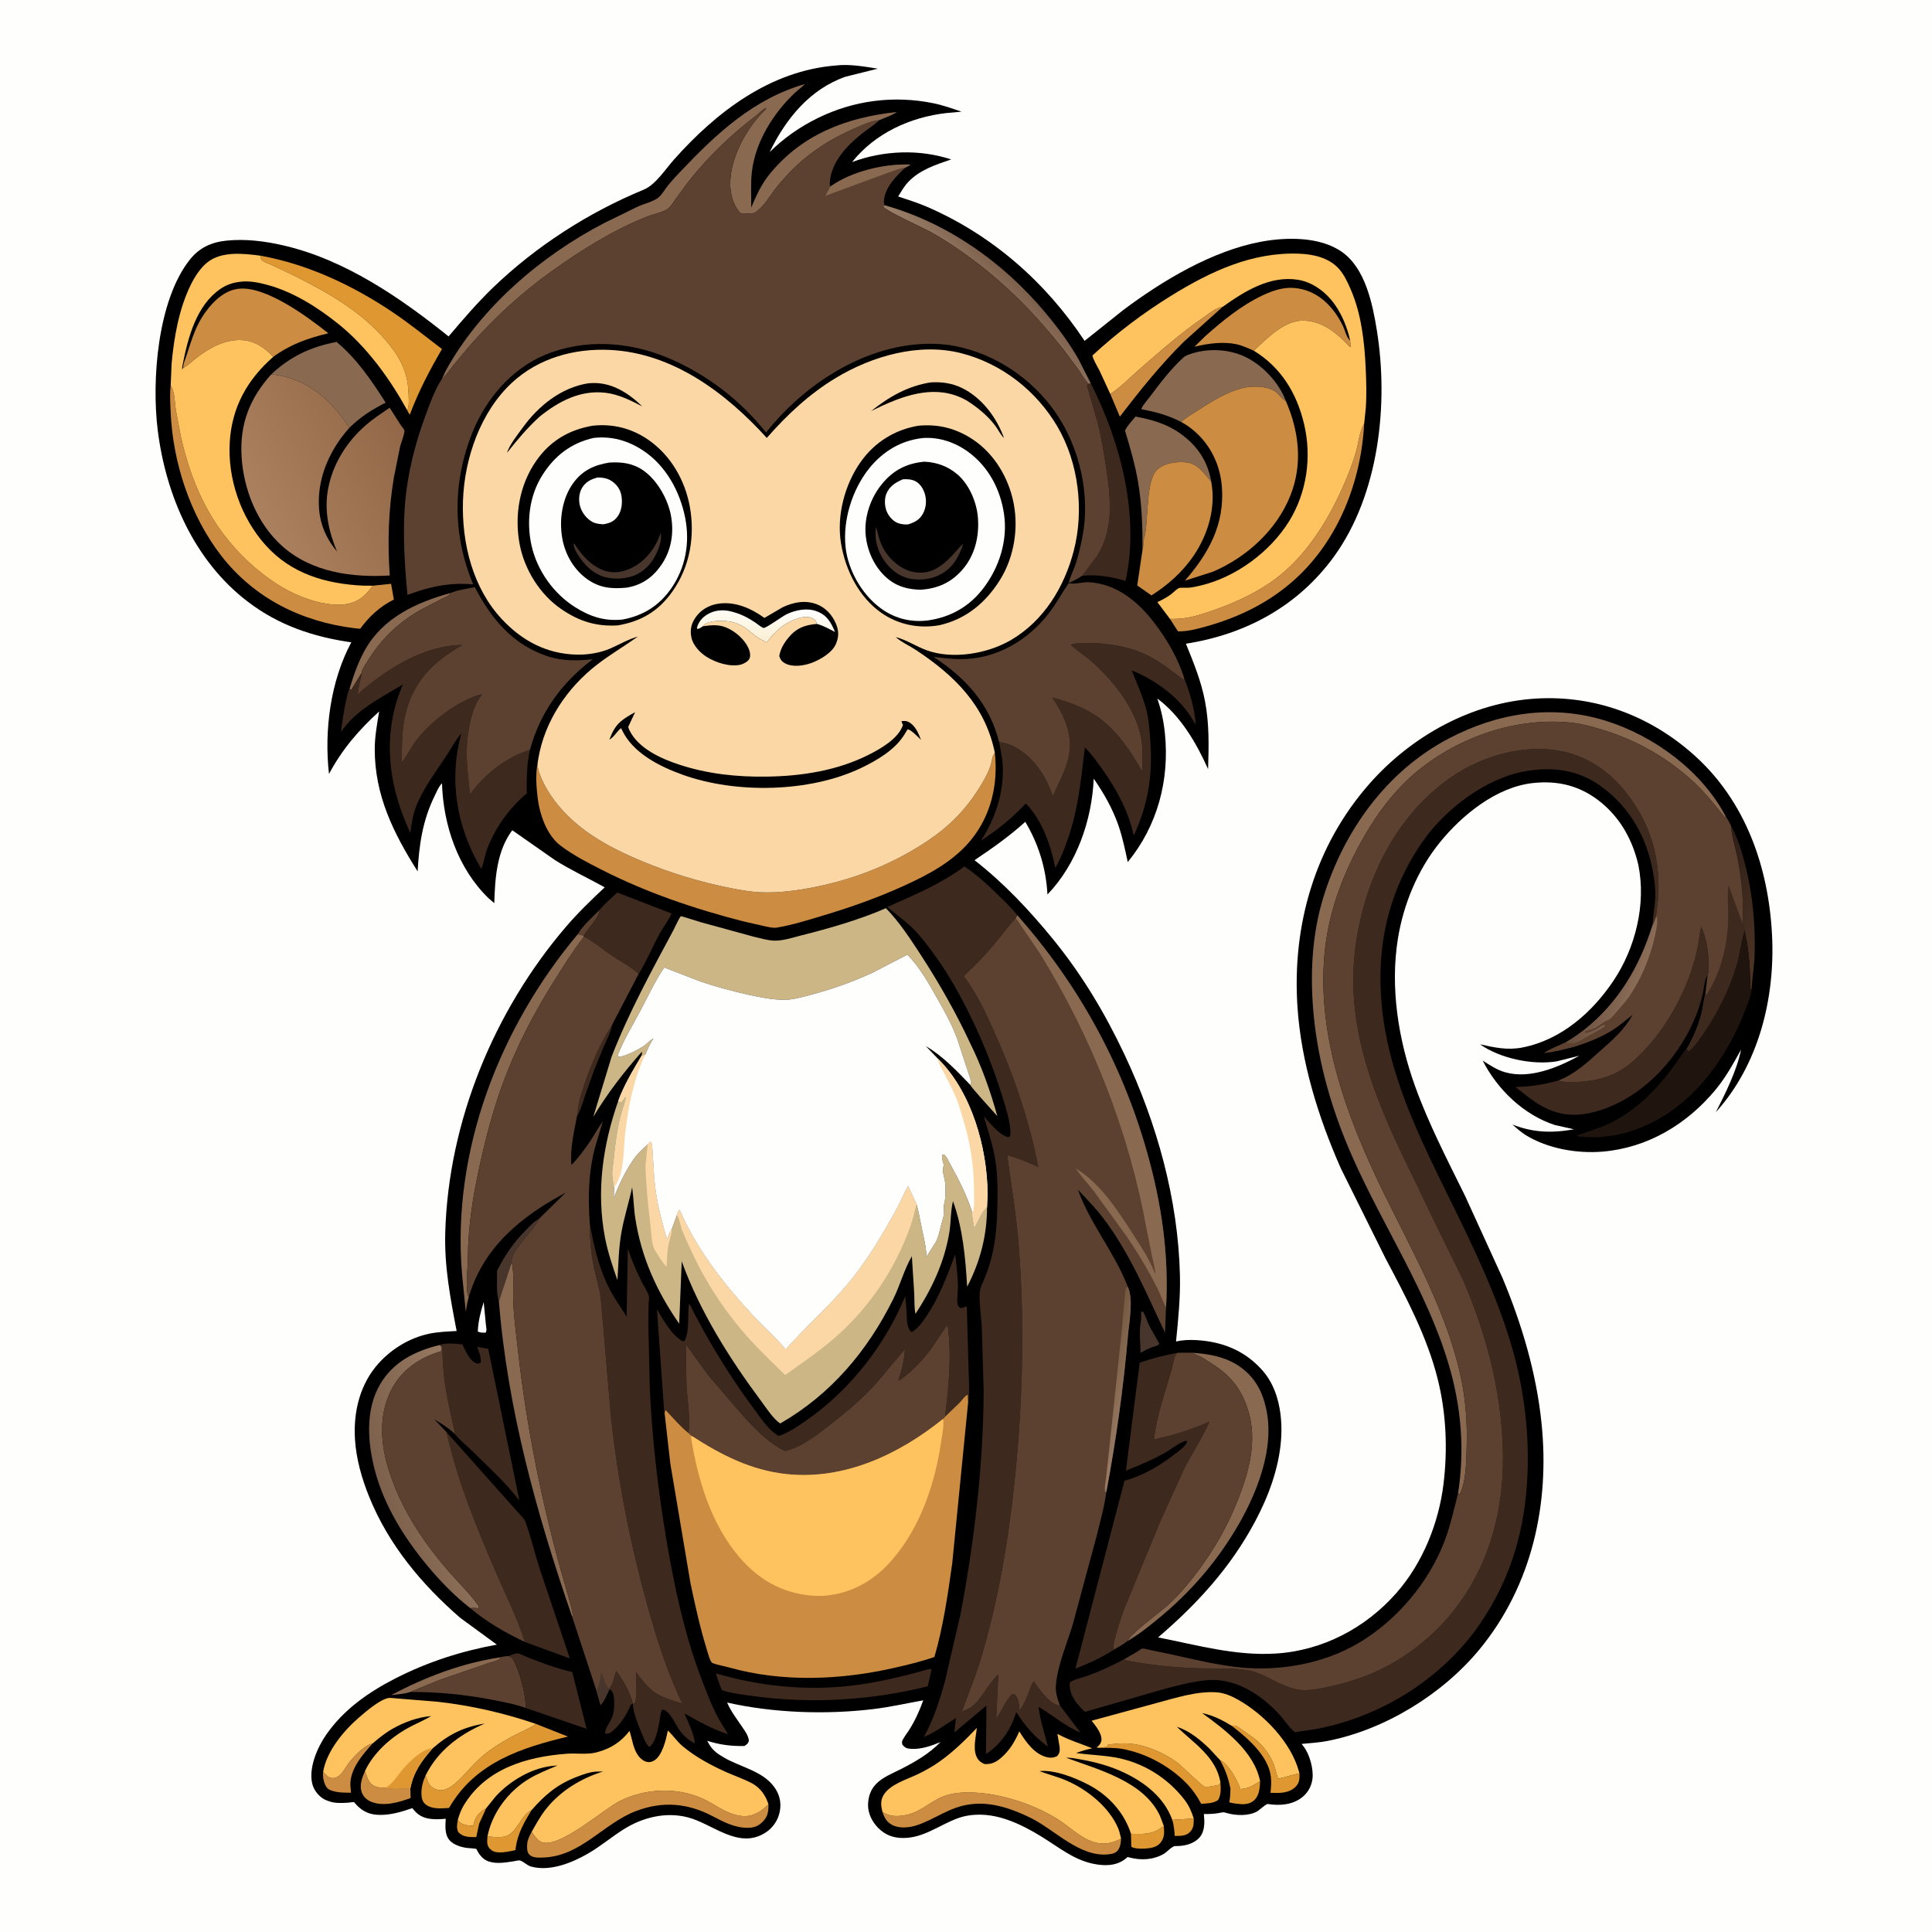 <svg version="1.1" xmlns="http://www.w3.org/2000/svg" style="display: block;" viewBox="0 0 2048 2048" width="1024" height="1024">
<defs>
	<linearGradient id="Gradient1" gradientUnits="userSpaceOnUse" x1="1807.62" y1="927.503" x2="1887.38" y2="992.497">
		<stop class="stop0" offset="0" stop-opacity="1" stop-color="rgb(48,31,24)"/>
		<stop class="stop1" offset="1" stop-opacity="1" stop-color="rgb(76,52,37)"/>
	</linearGradient>
	<linearGradient id="Gradient2" gradientUnits="userSpaceOnUse" x1="1066.17" y1="289.985" x2="1038.1" y2="317.839">
		<stop class="stop0" offset="0" stop-opacity="1" stop-color="rgb(126,97,77)"/>
		<stop class="stop1" offset="1" stop-opacity="1" stop-color="rgb(153,126,104)"/>
	</linearGradient>
	<linearGradient id="Gradient3" gradientUnits="userSpaceOnUse" x1="407.146" y1="1587.21" x2="504.512" y2="1558.47">
		<stop class="stop0" offset="0" stop-opacity="1" stop-color="rgb(126,97,76)"/>
		<stop class="stop1" offset="1" stop-opacity="1" stop-color="rgb(150,120,97)"/>
	</linearGradient>
	<linearGradient id="Gradient4" gradientUnits="userSpaceOnUse" x1="428.467" y1="460.566" x2="274.24" y2="543.891">
		<stop class="stop0" offset="0" stop-opacity="1" stop-color="rgb(146,104,72)"/>
		<stop class="stop1" offset="1" stop-opacity="1" stop-color="rgb(171,128,94)"/>
	</linearGradient>
	<linearGradient id="Gradient5" gradientUnits="userSpaceOnUse" x1="1689.76" y1="1030.65" x2="1734.02" y2="1048.01">
		<stop class="stop0" offset="0" stop-opacity="1" stop-color="rgb(104,77,61)"/>
		<stop class="stop1" offset="1" stop-opacity="1" stop-color="rgb(139,109,87)"/>
	</linearGradient>
	<linearGradient id="Gradient6" gradientUnits="userSpaceOnUse" x1="1165.3" y1="1455.87" x2="1203.7" y2="1468.13">
		<stop class="stop0" offset="0" stop-opacity="1" stop-color="rgb(115,88,62)"/>
		<stop class="stop1" offset="1" stop-opacity="1" stop-color="rgb(152,121,99)"/>
	</linearGradient>
	<linearGradient id="Gradient7" gradientUnits="userSpaceOnUse" x1="810.324" y1="677.023" x2="812.635" y2="644.557">
		<stop class="stop0" offset="0" stop-opacity="1" stop-color="rgb(251,240,212)"/>
		<stop class="stop1" offset="1" stop-opacity="1" stop-color="rgb(255,255,255)"/>
	</linearGradient>
</defs>
<path transform="translate(0,0)" fill="rgb(254,254,253)" d="M -0 -0 L 2048 0 L 2048 2048 L -0 2048 L -0 -0 z"/>
<path transform="translate(0,0)" fill="rgb(0,0,0)" d="M 886.2 69.41 C 900.185 67.665 916.653 70.59 930.491 72.801 L 896.156 81.362 C 858.297 94.651 832.92 126.096 815.903 161.193 C 830.881 146.353 847.924 134.462 866.854 125.166 C 905.224 106.323 947.58 100.916 989.406 109.433 C 999.578 111.505 1009.44 115.056 1019.26 118.368 L 1003.03 119.853 C 964.826 124.231 927.563 141.259 903.295 171.747 C 936.854 159.409 974.245 157.881 1008.3 168.996 C 991.98 174.565 975.12 179.975 962.825 192.841 C 958.568 197.296 955.327 203.042 952.116 208.262 C 962.534 211.795 973.196 215.071 983.281 219.471 C 1052.08 249.48 1108.32 299.019 1149.72 361.318 L 1190.45 328.846 C 1232.23 297.452 1284.75 266.017 1336.5 256.277 C 1363.48 251.2 1399.59 250.618 1422.91 267.325 C 1447.38 284.856 1454.99 322.127 1459.5 350.047 C 1472.19 428.641 1461.73 524.228 1414.09 589.951 C 1375.99 642.501 1320.59 672.441 1257.11 682.364 C 1265.26 702.397 1273.2 721.759 1277.32 743.127 C 1281.97 767.182 1281.37 790.974 1280.63 815.315 C 1268.49 788.016 1251.23 758.397 1226.76 740.472 C 1231.04 752.508 1233.6 764.935 1234.87 777.629 C 1239.81 827.025 1227.03 875.253 1195.47 913.818 C 1192.59 900.606 1189.82 886.913 1185.29 874.157 C 1179.05 856.612 1169.98 840.667 1159.4 825.409 C 1157.45 869.52 1141.28 916.115 1110.35 948.194 C 1108.84 920.562 1101.04 895.004 1086.86 871.178 C 1069.88 886.5 1051.98 899.119 1033.05 911.843 C 1064.35 936.251 1091.42 965.118 1116.45 995.813 C 1147.06 1033.37 1171.35 1074.06 1191.99 1117.81 C 1226.29 1190.54 1248.88 1271.07 1250.78 1351.82 C 1251.34 1375.28 1249 1398.7 1246.64 1422.01 C 1253.62 1420.41 1260.85 1420.17 1267.97 1420.56 C 1295.88 1422.11 1319.81 1431.71 1338.5 1452.98 C 1355.58 1472.41 1359.83 1501.38 1357.96 1526.31 C 1355.69 1556.44 1344.62 1586.27 1330.49 1612.77 C 1304.47 1661.56 1269.35 1699.96 1227.64 1735.7 C 1269.12 1743.9 1309.55 1755.47 1352.29 1752.83 C 1402 1749.77 1447.71 1725.69 1480.42 1688.42 C 1508.13 1656.84 1525.17 1614.44 1530.19 1572.95 C 1534.68 1535.96 1533.05 1497.72 1523.94 1461.5 C 1512.66 1416.63 1490.32 1374.67 1468.77 1334.03 L 1421.32 1238.48 C 1397.5 1184.49 1379.23 1126.1 1375.34 1067 C 1369.65 980.443 1393.96 896.262 1451.86 830.611 C 1496.36 780.161 1560.36 744.562 1628.2 740.516 C 1690.91 736.776 1749.51 758.824 1796.14 800.718 C 1850.52 849.572 1874.69 919.207 1878.41 990.762 C 1881.88 1057.58 1864.52 1128.47 1818.86 1178.97 C 1829.08 1158.87 1841.17 1134.74 1845.57 1112.67 C 1837.29 1127.67 1829.21 1142.39 1818.17 1155.63 C 1787.91 1191.92 1746.51 1216.71 1699.03 1220.75 C 1671.92 1223.05 1640.91 1217.71 1617.43 1203.33 C 1612.31 1200.2 1607.71 1195.91 1603.15 1192.04 C 1625.22 1200.7 1645.19 1201.29 1668.51 1197.1 L 1648.25 1192.59 C 1615.24 1181.87 1587.23 1154.86 1571.71 1124.26 C 1579.17 1128.99 1586.58 1134.02 1595.15 1136.54 C 1621.3 1144.23 1651.63 1131.55 1674.13 1119.12 L 1650.15 1125.08 C 1624.57 1129.23 1590.12 1122.03 1568.91 1107.01 C 1584.41 1110.47 1598.1 1113.51 1614.02 1110.35 C 1654.86 1102.26 1687.72 1073.38 1710.29 1039.71 C 1733.68 1004.79 1745.04 958.65 1736.78 917.199 C 1730.84 891.215 1718.18 867.862 1697.44 850.81 C 1676.08 833.259 1652.32 827.081 1625 830.055 C 1586.28 834.27 1549.85 863.901 1526.22 893.086 C 1502.77 922.049 1487.77 958.382 1481.84 995 C 1473.45 1046.82 1482.37 1102.51 1500.06 1151.5 C 1514.52 1191.58 1534.3 1229.62 1553.07 1267.77 L 1592.5 1354.15 C 1613.19 1403.53 1628.64 1455.42 1634.11 1508.84 C 1642.89 1594.47 1623.92 1680.83 1568.47 1748.25 C 1529.28 1795.89 1468.17 1833.5 1407.47 1845.43 C 1398.42 1847.21 1388.96 1847.76 1379.78 1848.63 L 1381.96 1851.5 C 1388.33 1859.59 1392.55 1875.53 1391.28 1885.54 C 1390.25 1893.7 1386.15 1900.95 1379.5 1905.84 C 1369.21 1913.42 1356.24 1914.19 1344.06 1912.35 C 1341.99 1912.04 1335.22 1918.69 1332.5 1920.22 C 1323.76 1925.15 1310.19 1924.72 1300.7 1921.98 C 1298.58 1921.37 1297.35 1920.82 1295.09 1921.31 C 1288.4 1922.78 1283.06 1923.01 1276.14 1922.93 L 1276.63 1929.5 C 1276.76 1936.61 1275.73 1944.04 1270.29 1949.14 C 1263.87 1955.16 1254.37 1957.11 1245.84 1956.89 C 1242.62 1956.8 1236.92 1963.33 1233.64 1965.21 C 1222.48 1971.63 1209.4 1972.22 1197.24 1969 L 1195.37 1968.5 L 1194.68 1969.09 L 1193.5 1970.04 C 1185.16 1976.92 1175.1 1977.95 1164.65 1976.65 C 1143.25 1973.97 1127.99 1962.34 1110.5 1951 C 1090.21 1937.85 1065.27 1924.31 1040.5 1923.66 C 1031.55 1923.43 1022.98 1924.52 1014.56 1927.69 C 995.488 1934.86 978.948 1948.29 957.677 1948.36 C 947.225 1948.4 938.551 1945.31 931.095 1937.87 C 924.587 1931.38 919.995 1922.35 920.168 1913 C 920.319 1904.89 922.807 1897.18 928.544 1891.23 C 935.828 1883.69 945.835 1880.01 954.989 1875.32 C 970.612 1867.32 984.58 1859.29 996.992 1846.66 C 987.003 1850.76 976.383 1854.61 965.404 1853.81 C 961.086 1853.49 959.422 1852.76 956.59 1849.5 C 956.437 1848.5 956.057 1847.51 956.131 1846.5 C 956.324 1843.89 962.086 1836.48 963.681 1833.93 C 970.017 1823.8 974.675 1813.69 978.669 1802.43 C 961.168 1805.54 943.717 1809.52 926.061 1811.66 C 875.795 1817.76 820.267 1815.92 770.782 1804.77 C 774.636 1813.88 781.056 1822.19 786.567 1830.37 C 789.83 1835.22 793.253 1839.52 793.887 1845.5 C 792.409 1848.88 791.978 1849 789 1850.87 C 774.573 1851.02 763.411 1849.62 749.673 1845.35 L 751.768 1849.02 C 755.965 1856.16 761.181 1859.44 768.15 1863.45 C 785.497 1873.41 808.281 1877.39 820.567 1894.1 C 826.264 1901.85 828.425 1910.47 826.671 1919.94 C 824.865 1929.7 819.057 1938.09 810.582 1943.22 C 782.216 1960.41 755.338 1933.18 728.993 1926.43 C 705.723 1920.46 681.403 1926.39 661.278 1939.03 C 648.264 1947.2 636.609 1957.2 623.234 1964.9 C 606.062 1974.8 582.925 1984.13 562.934 1978.62 C 558.689 1977.45 554.553 1972.93 551.033 1972.13 C 549.699 1971.83 545.72 1972.9 544.148 1973.12 C 535.681 1974.33 526.82 1975.98 518.445 1973.36 C 512.5 1971.5 508.558 1966.84 505.759 1961.52 C 505.501 1961.03 505.4 1960.42 505 1960.03 C 504.404 1959.46 496.254 1959.09 494.687 1958.87 C 488.646 1958.01 480.941 1955.61 476.734 1950.95 C 471.16 1944.77 472.117 1935.62 472.472 1927.95 C 467.224 1928.47 462.273 1928.71 457 1928.15 C 448.844 1927.29 442.886 1924.17 437.876 1917.68 L 437.135 1916.7 C 424.686 1920.91 412.465 1924.72 399.141 1923.71 C 389.526 1922.97 382.452 1918.71 376.187 1911.37 C 375.92 1911.06 375.788 1910.55 375.396 1910.42 C 374.378 1910.09 370.097 1910.86 368.795 1910.94 C 362.412 1911.32 355.631 1911.66 349.482 1909.65 L 348 1909.12 C 346.231 1908.51 344.604 1907.92 343 1906.93 C 336.908 1903.17 332.251 1896.91 330.782 1889.85 C 327.344 1873.31 336.5 1852.24 345.774 1838.85 C 364.27 1812.16 390.865 1793.58 419.459 1779.01 C 453.644 1761.59 488.969 1750.27 526.68 1743.38 L 487.747 1714.89 C 446.752 1679.27 411.915 1637.49 391.356 1586.7 C 383.501 1567.3 377.549 1546.48 376.276 1525.5 C 374.509 1496.37 381.566 1467.04 401.506 1444.99 C 415.316 1429.72 434.396 1418.19 454.627 1413.85 C 464.015 1411.84 474.484 1411.45 484.057 1410.93 C 477.305 1375.77 470.961 1342.53 471.984 1306.5 C 475.324 1188.78 523.667 1071.51 600.037 982.314 C 612.8 967.407 626.762 954.056 641.009 940.591 C 623.397 930.812 605.289 922.461 588.199 911.664 L 543.036 880.09 C 526.544 902.129 524.753 930.939 523.961 957.369 L 517.859 952.146 C 485.367 920.687 469.928 874.622 468.526 830.367 C 465.164 833.463 462.617 839.848 460.619 843.944 C 447.97 869.886 444.308 895.194 442.708 923.72 C 417.12 883.224 397.193 843.146 397.238 794 C 397.251 780.803 399.757 767.162 401.913 754.173 C 379.993 774.208 362.833 794.151 348.74 820.401 C 343.506 774.219 350.334 722.07 372.376 680.908 C 331.88 675.081 295.421 662.857 262.5 637.695 C 205.97 594.486 176.018 525.676 167.253 456.5 C 160.542 403.537 166.964 318.414 201.195 275.304 C 211.319 262.555 223.988 256.746 240.04 255.085 C 260.352 252.984 280.923 255.634 300.736 260.221 C 365.666 275.252 424.269 315.477 475.517 356.62 C 490.519 338.99 505.506 321.382 522.178 305.287 C 567.87 261.178 623.802 225.173 682.5 200.987 C 694.884 195.884 705.716 178.937 714.611 168.955 C 759.588 118.484 816.617 74.877 886.2 69.41 z"/>
<path transform="translate(0,0)" fill="rgb(92,65,49)" d="M 635.705 964.402 C 634.914 973.597 623.29 983.924 618.856 992.063 L 612.429 990.335 C 617.52 981.249 628.41 971.944 635.705 964.402 z"/>
<path transform="translate(0,0)" fill="rgb(254,254,253)" d="M 512.737 1380.21 L 515.096 1404.52 C 515.391 1407.42 516.27 1410.06 514.84 1412.68 L 510.5 1412.64 C 509.071 1412.44 507.859 1411.98 506.5 1411.51 C 506.874 1400.65 509.554 1390.54 512.737 1380.21 z"/>
<path transform="translate(0,0)" fill="rgb(223,151,50)" d="M 1242.64 1929.1 L 1265.39 1927.67 C 1265.38 1933.48 1265.61 1937.53 1261.42 1941.98 C 1257.21 1946.46 1250.95 1946.14 1245.3 1946.16 C 1244.83 1940.39 1244.41 1934.66 1242.64 1929.1 z"/>
<path transform="translate(0,0)" fill="rgb(223,151,50)" d="M 501.614 1935.42 L 503.135 1930 C 504.95 1924.43 510.295 1919.41 515.398 1916.77 L 507.956 1933.08 L 504.84 1947.44 C 497.301 1947.22 491.416 1947.84 485.77 1942.11 C 483.699 1937.44 484.499 1934.1 485.279 1929.25 C 487.732 1932.77 491.191 1934.15 495.317 1934.86 L 501.614 1935.42 z"/>
<path transform="translate(0,0)" fill="rgb(72,53,44)" d="M 1209.67 1390.5 L 1211.73 1390.43 L 1212.49 1392 C 1213.44 1393.84 1214.27 1395.23 1214.92 1397.22 C 1217.89 1406.29 1224.53 1415.89 1229.01 1424.5 C 1227.33 1426.7 1224.35 1427.05 1221.75 1427.93 C 1217.24 1429.59 1213.15 1431.78 1208.92 1434.04 C 1209.09 1424.29 1207.27 1411.64 1209.14 1402.25 C 1209.9 1398.45 1209.65 1394.38 1209.67 1390.5 z"/>
<path transform="translate(0,0)" fill="rgb(223,151,50)" d="M 1233.67 1935.49 C 1234.2 1942.12 1234.71 1947.66 1230.28 1953.25 C 1226.19 1958.41 1219.46 1959.23 1213.31 1959.61 C 1209.84 1959.82 1201.89 1959.73 1199.21 1957.61 L 1198.88 1943.9 C 1213.14 1944.16 1222.13 1944.89 1233.67 1935.49 z"/>
<path transform="translate(0,0)" fill="rgb(72,53,44)" d="M 570.987 1292.34 C 567.209 1303.23 540.32 1326.59 542.486 1337.8 L 528.848 1379.34 C 525.716 1370.36 527.144 1356.64 526.914 1346.96 C 535.288 1330.51 544.449 1317.05 557.524 1303.91 C 561.713 1299.7 565.687 1295.13 570.987 1292.34 z"/>
<path transform="translate(0,0)" fill="rgb(223,151,50)" d="M 516.723 1946.78 C 522.371 1947.08 529.448 1947.99 534.962 1946.79 C 548.059 1943.94 551.99 1923.84 563.506 1918.78 C 556.158 1930.72 548.929 1943.41 546.881 1957.5 L 546.342 1961.22 C 539.642 1962.6 526.877 1965.87 521.003 1961.28 C 517.627 1958.64 516.561 1956.24 516.39 1952 L 516.723 1946.78 z"/>
<path transform="translate(0,0)" fill="rgb(137,105,80)" d="M 530.831 1756.73 C 530.387 1757.42 530.153 1758.3 529.5 1758.79 C 527.111 1760.6 520.052 1762.16 516.967 1763.27 L 465.977 1780.8 L 434.766 1793.58 C 428.584 1795.74 421.068 1796.05 414.565 1796.92 C 451.301 1777.47 489.574 1762.92 530.831 1756.73 z"/>
<path transform="translate(0,0)" fill="rgb(223,151,50)" d="M 1293.41 1865.88 C 1300.83 1868.93 1309.49 1883.56 1312.59 1890.88 C 1313.37 1892.72 1314.24 1894.6 1314.68 1896.56 C 1323.51 1895.86 1328.46 1892.84 1335.76 1888.12 C 1335.44 1895.3 1335.02 1903.1 1329.44 1908.39 C 1325.51 1912.12 1319.84 1912.83 1314.66 1912.4 C 1310.77 1912.08 1306.8 1911.61 1303.05 1910.51 L 1303.35 1909.01 C 1304.12 1904.88 1304.18 1900.39 1304.34 1896.2 C 1302.07 1884.59 1299.05 1876.36 1293.41 1865.88 z"/>
<path transform="translate(0,0)" fill="rgb(204,140,65)" d="M 342.561 1878.06 L 343.358 1878.99 L 344.576 1880.32 L 346.976 1882.78 C 348.897 1884.38 351.887 1885.22 354.358 1884.77 C 362.222 1883.33 366.457 1872.49 371.215 1866.92 L 372.015 1866 C 377.027 1860.05 387.366 1849.5 394.917 1848.2 C 384.318 1859.99 370.645 1875.73 371.454 1892.7 L 371.682 1895.5 L 372.08 1900.35 C 365.188 1900.27 358.611 1900.45 352 1898.26 L 350.816 1897.88 C 347.636 1896.78 345.83 1894.67 344.541 1891.65 C 342.744 1887.45 341.978 1882.61 342.561 1878.06 z"/>
<path transform="translate(0,0)" fill="rgb(223,151,50)" d="M 1305.59 1829.38 C 1306.88 1829.35 1308.19 1829.08 1309.46 1829.28 C 1311.11 1829.54 1314.77 1832.34 1316.17 1833.33 C 1322.14 1837.57 1328.89 1841.8 1334.18 1846.82 C 1342.08 1854.31 1348.34 1863.69 1351.52 1874.11 C 1352.59 1877.63 1353.27 1882.43 1355.2 1885.49 L 1377.45 1879.66 L 1377.5 1880.63 C 1377.62 1886.04 1377.33 1890.19 1373.28 1894.15 C 1366.09 1901.18 1356.03 1900.86 1346.75 1900.41 C 1347.42 1894.42 1347.88 1889.02 1347.11 1883 C 1344.27 1860.96 1322.18 1842.19 1305.59 1829.38 z"/>
<path transform="translate(0,0)" fill="rgb(204,140,65)" d="M 386.968 1877.19 C 388.984 1883.33 390.501 1890.3 396.938 1893.32 C 400.798 1895.13 404.784 1895.14 408.958 1895.03 C 417.159 1897.16 426.591 1895.61 435.018 1895.6 L 435.273 1905.99 C 422.528 1910.64 406.665 1915.36 393.363 1909.9 C 388.988 1908.11 385.45 1904.9 383.686 1900.5 C 380.586 1892.76 383.857 1884.37 386.968 1877.19 z"/>
<path transform="translate(0,0)" fill="rgb(61,41,30)" d="M 645.927 1790.31 L 646.841 1788.92 C 649.938 1784.03 651.596 1776.64 653.247 1771.04 C 660.83 1781.72 667.592 1793.3 670.986 1806.05 L 668.884 1806.99 C 664.241 1817.28 658.904 1826.35 650.539 1834.06 C 647.6 1836.77 645.541 1837.97 641.5 1837.82 C 640.796 1833.01 646.91 1825.41 648.802 1820.5 C 651.32 1813.97 651.835 1803.82 650.305 1797 C 649.503 1793.42 649.032 1792.62 645.946 1790.65 L 645.927 1790.31 z"/>
<path transform="translate(0,0)" fill="rgb(137,105,80)" d="M 370.49 730.215 C 374.928 715.61 379.69 701.676 387.24 688.343 C 406.27 654.736 441.686 638.362 477.597 628.621 C 475.804 632.058 471.995 632.884 468.597 634.64 L 445.032 646.96 C 420.771 661.063 403.36 678.219 388.773 702.17 C 387.407 704.414 382.983 710.793 383.487 713.115 L 372.172 731.5 L 370.96 730.412 L 370.49 730.215 z"/>
<path transform="translate(0,0)" fill="url(#Gradient1)" d="M 1834.82 875.133 C 1841.81 887.516 1846.18 901.957 1849.73 915.675 C 1857.97 947.525 1861.02 980.587 1859.9 1013.44 C 1859.5 1025.36 1857.35 1037 1856.74 1048.84 L 1855.67 1048.49 C 1854.94 1027.2 1854.4 1006.85 1849.09 986.043 C 1849.47 982.487 1848.88 981.728 1847.13 978.621 C 1848.69 955.614 1846.14 930.924 1841.57 908.387 C 1839.33 897.396 1835.63 886.279 1834.82 875.133 z"/>
<path transform="translate(0,0)" fill="rgb(223,151,50)" d="M 1165.48 1852.78 C 1167.77 1852.45 1172.48 1852.29 1174.24 1851 L 1174.5 1849.49 C 1185.14 1847.79 1195.91 1847.3 1206.5 1849.62 L 1208.31 1850.01 C 1222.07 1853.08 1236.78 1860.22 1248.12 1868.54 C 1252.66 1871.87 1274.4 1893.64 1277.08 1894.04 C 1281.15 1894.65 1288.38 1892.71 1292.5 1891.9 L 1293.7 1889.21 C 1294.07 1895.65 1294.64 1902.41 1291.18 1908.15 C 1285.95 1911.84 1279.52 1911.62 1273.34 1912.1 C 1268.96 1903.89 1263.46 1896.1 1256.86 1889.51 C 1238.95 1871.61 1214.04 1858.14 1189.01 1853.82 C 1181.43 1852.51 1173.18 1852.85 1165.48 1852.78 z"/>
<path transform="translate(0,0)" fill="rgb(204,140,65)" d="M 1176.97 417.64 C 1188.03 410.4 1197.67 400.268 1207.65 391.576 C 1229.89 372.199 1252.14 352.603 1276.53 335.937 C 1282.21 332.055 1289.01 326.032 1295.98 325.321 L 1254.93 362.193 C 1230.24 386.639 1208.21 414.105 1187.08 441.639 L 1176.97 417.64 z"/>
<path transform="translate(0,0)" fill="rgb(223,151,50)" d="M 568.257 1827.47 L 602.061 1840.86 C 553.111 1852.54 505.829 1867.9 478 1913.16 L 475.959 1916.52 C 467.892 1916.96 457.628 1918.19 450.915 1912.54 C 447.536 1909.7 446.811 1905.52 446.731 1901.38 C 446.6 1894.56 448.352 1888.37 451.092 1882.19 L 452.626 1886.03 C 453.338 1887.93 453.892 1889.83 455.106 1891.48 C 457.47 1894.7 461.186 1896.98 465.145 1897.54 C 474.427 1898.85 482.922 1890.59 488.926 1884.5 C 495.48 1877.85 501.427 1870.66 508.327 1864.33 C 518.41 1855.07 530.293 1847.66 542.26 1841.11 C 550.602 1836.54 560.545 1832.78 568.257 1827.47 z"/>
<path transform="translate(0,0)" fill="url(#Gradient2)" d="M 1153.88 406.891 C 1149.8 402.673 1146.92 397.109 1143.59 392.258 L 1126.84 369.852 C 1098.64 334.41 1067.97 302.69 1031.61 275.536 C 1017.21 264.775 1001.77 254.321 986.016 245.612 C 978.352 241.376 939.337 223.62 936.071 219 L 937.839 217.574 C 1004.61 236.41 1062.9 277.751 1107.28 330.454 C 1120.72 346.412 1133.43 363.304 1143.66 381.523 L 1156.45 406.734 L 1153.88 406.891 z"/>
<path transform="translate(0,0)" fill="rgb(92,65,49)" d="M 530.831 1756.73 C 531.921 1755.87 537.552 1755.67 539.2 1755.48 C 542.999 1756.93 543.748 1758.27 545.414 1761.86 C 551.796 1775.6 557.191 1795.48 557.37 1810.62 C 545.724 1806.31 533.168 1804.05 521 1801.71 C 492.311 1796.2 463.956 1793.44 434.766 1793.58 L 465.977 1780.8 L 516.967 1763.27 C 520.052 1762.16 527.111 1760.6 529.5 1758.79 C 530.153 1758.3 530.387 1757.42 530.831 1756.73 z"/>
<path transform="translate(0,0)" fill="rgb(61,41,30)" d="M 984.024 1769.5 L 987.613 1769.32 L 983.456 1787.53 C 923.575 1802.56 859.096 1806.32 797.913 1797.82 C 787.263 1796.34 775.751 1795.06 765.5 1791.78 L 764.001 1788.65 C 762.207 1783.8 760.094 1778.92 759.013 1773.86 C 804.78 1787.37 852.371 1792.26 899.924 1787.16 C 928.312 1784.11 956.589 1777.23 984.024 1769.5 z"/>
<path transform="translate(0,0)" fill="rgb(204,140,65)" d="M 935.45 1920.74 C 943.492 1925.98 951.858 1925.73 961.028 1923.83 C 976.31 1920.66 986.475 1909.35 1000.5 1904.04 C 1009.74 1900.55 1019.73 1899.87 1029.53 1900.08 C 1059.9 1900.74 1094.69 1912.07 1120.5 1927.96 C 1137.97 1938.72 1154.34 1958.73 1177.14 1953.35 C 1181.16 1952.4 1184.75 1950.92 1188.39 1948.99 C 1188.1 1953.21 1187.73 1957.63 1185.18 1961.17 C 1182.74 1964.55 1178.81 1965.25 1174.92 1965.68 C 1145 1968.99 1118.5 1940.18 1093.49 1927.53 C 1074.27 1917.82 1051.1 1909.66 1029.29 1912.55 L 1027.5 1912.81 C 1006.47 1915.71 991.99 1927.89 972.659 1934.59 C 964.481 1937.42 953.627 1938.68 945.717 1934.5 C 939.822 1931.38 937.511 1926.82 935.45 1920.74 z"/>
<path transform="translate(0,0)" fill="rgb(61,41,30)" d="M 539.2 1755.48 C 541.882 1754.46 545.88 1752.48 548.808 1752.65 C 551.034 1752.77 555.587 1755.3 557.809 1756.18 C 574.079 1762.65 589.507 1768.49 606.641 1772.43 L 621.779 1832.55 L 557.37 1810.62 C 557.191 1795.48 551.796 1775.6 545.414 1761.86 C 543.748 1758.27 542.999 1756.93 539.2 1755.48 z"/>
<path transform="translate(0,0)" fill="rgb(137,105,80)" d="M 542.486 1337.8 C 545.301 1351.08 543.513 1366.94 544.127 1380.62 C 544.937 1398.67 547.44 1416.95 549.483 1434.91 C 558.114 1510.79 573.122 1586.51 593.254 1660.14 L 604.237 1698.77 C 605.326 1703.35 606.939 1708.02 607.177 1712.72 L 606.423 1713.55 C 569.071 1605.42 537.944 1493.78 528.848 1379.34 L 542.486 1337.8 z"/>
<path transform="translate(0,0)" fill="rgb(204,140,65)" d="M 1446.09 448.978 C 1442.83 510.396 1419.01 572.112 1372.89 613.944 C 1346.05 638.295 1313.99 654.1 1279.28 663.856 C 1269.8 666.52 1258.58 669.604 1248.68 669.219 L 1240.2 656.057 C 1250.2 656.304 1259.8 655.123 1269.41 652.292 C 1299.83 643.329 1331.81 629.963 1356.7 609.988 C 1390.04 583.232 1413.92 541.102 1429.45 501.914 C 1432.6 493.95 1435.62 485.521 1437.85 477.246 C 1440.23 468.452 1441.15 457.68 1445.61 449.768 L 1446.09 448.978 z"/>
<path transform="translate(0,0)" fill="rgb(137,105,80)" d="M 1211.15 582.578 C 1211.18 558.641 1210.45 535.502 1206.54 511.811 C 1203.46 493.199 1198.03 474.539 1192.54 456.515 C 1194.74 451.426 1200.17 445.957 1203.65 441.549 C 1220.63 444.724 1236.56 449.191 1250.87 459.322 C 1268.9 472.08 1280.2 488.562 1283.92 510.437 C 1276.01 501.713 1269.61 490.865 1256.5 490.025 C 1246.54 489.387 1234.59 490.653 1226.86 497.7 C 1213.88 509.538 1218.01 552.752 1212.8 570.5 C 1211.69 574.306 1212.32 578.633 1211.15 582.578 z"/>
<path transform="translate(0,0)" fill="rgb(61,41,30)" d="M 1156.45 406.734 C 1187.89 468.394 1208.34 546.898 1193.12 615.723 C 1177.5 611.303 1163.52 608.827 1147.16 610.343 L 1163.59 588.551 C 1179.89 561.365 1177.71 531.319 1173.38 501.196 C 1170.86 483.608 1168.03 465.843 1163.67 448.599 L 1152.2 408.53 L 1153.88 406.891 L 1156.45 406.734 z"/>
<path transform="translate(0,0)" fill="rgb(204,140,65)" d="M 563.602 1941.85 C 565.917 1945.01 569.775 1950.71 573.283 1952.37 C 591.677 1961.04 639.119 1918.08 657.033 1909.15 C 684.595 1895.41 718.053 1894.13 746.118 1907.19 C 756.443 1911.99 765.582 1919.34 776.49 1922.83 L 777.991 1923.3 C 784.383 1925.33 792.215 1926.15 798.598 1923.57 L 800 1922.97 C 806.063 1920.5 809.84 1917.16 814.59 1912.76 C 814.708 1919.88 814.035 1925.38 808.892 1930.74 C 804.161 1935.68 799.386 1937.54 792.6 1937.55 C 778.494 1937.57 766.849 1931.2 754.723 1924.89 C 728.73 1911.38 702.609 1909.21 674.951 1919.5 C 639.14 1932.82 615.51 1968.62 574.224 1969.12 C 569.67 1969.18 564.269 1969.34 560.927 1965.76 C 558.355 1963 558.628 1957.99 558.87 1954.5 C 559.176 1950.09 561.475 1945.64 563.602 1941.85 z"/>
<path transform="translate(0,0)" fill="rgb(137,105,80)" d="M 1263.1 1433.91 C 1287.15 1435.48 1309.24 1440.3 1326 1459.15 C 1333.53 1467.62 1338.41 1478.07 1341.13 1489 L 1341.62 1490.93 C 1352.66 1534.83 1331.29 1586.21 1308.87 1622.98 C 1287.47 1658.08 1261.29 1688.15 1229.65 1714.35 C 1218.78 1723.36 1207.58 1732.39 1195.34 1739.48 C 1196.83 1733.15 1228.9 1709.32 1235.24 1703.82 C 1241.13 1698.7 1246.94 1692.98 1252.12 1687.16 C 1276.05 1660.25 1296.75 1627.96 1310.3 1594.63 C 1324.75 1559.11 1335.34 1521.91 1319.31 1484.73 C 1311.33 1466.23 1299.75 1454.96 1283.01 1444.46 C 1278.7 1441.75 1273.94 1438.43 1269.2 1436.63 L 1263.1 1433.91 z"/>
<path transform="translate(0,0)" fill="rgb(137,105,80)" d="M 612.429 990.335 L 618.856 992.063 L 618.99 992.932 C 606.764 1008.89 596.124 1025.9 585.5 1042.94 C 564.536 1076.57 546.689 1111.24 533.014 1148.5 C 522.67 1176.68 515.046 1205.82 508.609 1235.1 C 501.377 1268 496.204 1299.41 495.971 1333.13 C 495.888 1345.09 493.775 1358.87 495.5 1370.6 C 495.747 1372.27 496.225 1373.48 496.857 1375.04 C 495.35 1380.08 494.618 1385.28 493.746 1390.46 L 489.743 1350.42 C 478.763 1220.19 529.405 1089.27 612.429 990.335 z"/>
<path transform="translate(0,0)" fill="rgb(61,41,30)" d="M 635.705 964.402 C 641.099 957.744 648.101 951.984 654.356 946.118 L 711.702 968.271 C 712.03 970.163 701.711 985.275 700.047 988.28 C 692.082 1002.67 685.804 1018.3 677.124 1032.24 L 677.006 1032.32 C 669.209 1024.97 657.767 1019.15 648.814 1013.08 C 639.156 1006.54 629.294 998.185 618.99 992.932 L 618.856 992.063 C 623.29 983.924 634.914 973.597 635.705 964.402 z"/>
<path transform="translate(0,0)" fill="url(#Gradient3)" d="M 465.654 1425.85 L 467.146 1426.01 C 467.935 1428.57 468.191 1429.8 467.5 1432.4 C 446.385 1438.53 427.447 1450.75 416.41 1470.32 C 401.724 1496.36 402.785 1527.22 411.117 1555.1 C 423.622 1596.94 446.829 1632.44 475.14 1665.21 C 484.645 1676.22 495.903 1687 504.562 1698.58 C 506.092 1700.63 507.9 1702.48 507.5 1705.05 L 506.36 1704.78 C 503.751 1704.25 501.1 1704.44 498.465 1704.64 C 481.714 1691.69 466.163 1675.58 452.685 1659.31 C 428.115 1629.63 407.195 1596.02 397.332 1558.44 C 389.625 1529.07 386.997 1494.17 403.164 1467.02 C 417.224 1443.42 439.855 1432.26 465.654 1425.85 z"/>
<path transform="translate(0,0)" fill="rgb(137,105,80)" d="M 287.558 396.788 C 307.413 378.036 329.989 367.333 356.817 362.463 C 378.152 380.287 394.027 403.508 408.793 426.811 C 394.009 434.436 382.405 441.683 370.459 453.362 C 362.471 441.926 354.159 430.489 343.401 421.447 L 341.867 420.168 C 326.046 406.853 308.068 398.87 287.558 396.788 z"/>
<path transform="translate(0,0)" fill="rgb(204,140,65)" d="M 1329.08 371.775 C 1323.09 369.14 1317.02 366.264 1310.6 364.887 C 1296.74 361.916 1281.06 364.026 1267.4 367.274 L 1266.21 367.565 L 1277.04 356.893 C 1295.79 340.143 1315.8 323.73 1338.66 312.976 C 1348.89 308.165 1359.98 304.36 1371.46 305.217 C 1396.09 307.055 1413.2 324.302 1423.51 345.401 C 1425.63 349.731 1427.03 356.525 1430.2 360.02 L 1431.24 361.111 L 1431.28 362.739 C 1431.37 364.516 1431.63 365.82 1432.14 367.5 L 1431.08 367.885 C 1417.76 353.742 1402.78 340.578 1382.28 339.86 C 1361.74 339.141 1343.22 358.628 1329.08 371.775 z"/>
<path transform="translate(0,0)" fill="rgb(223,151,50)" d="M 276.587 271.116 C 326.471 280.201 373.865 302.533 415.812 330.655 C 434.007 342.853 451.088 356.746 468.512 370.004 C 455.314 392.686 443.633 414.993 434.377 439.627 C 433.296 438.047 432.423 436.597 431.663 434.839 C 434.263 431.275 433.139 419.724 432.956 415 C 432.104 392.97 422.665 376.755 408.667 360.441 C 381.978 329.336 346.888 309.717 310.655 291.621 L 288 280.891 C 284.804 279.473 279.812 278.027 277.367 275.512 C 275.959 274.064 276.538 273.039 276.587 271.116 z"/>
<path transform="translate(0,0)" fill="rgb(137,105,80)" d="M 1252.25 447.4 C 1238.26 440.088 1225.3 436.776 1209.92 433.748 L 1210.14 432.747 C 1211.95 428.808 1216.3 424.128 1218.95 420.582 C 1229.52 406.434 1241.5 390.661 1254.58 378.868 C 1256.41 377.212 1258.72 376.394 1261.01 375.562 C 1279.21 368.942 1301.76 369.821 1319.22 377.912 C 1338.1 386.658 1355.93 405.609 1363.13 425.272 L 1361.42 424.178 C 1358.02 421.922 1356.11 418.346 1352.92 415.827 C 1344.95 409.546 1330.45 408.944 1320.83 410.699 C 1301.72 414.183 1283.7 426.07 1267.57 436.46 C 1262.55 439.688 1256.3 443.043 1252.25 447.4 z"/>
<path transform="translate(0,0)" fill="rgb(204,140,65)" d="M 180.945 408.727 L 181.869 410.27 C 185.275 416.29 185.312 427.671 186.391 434.703 L 191.751 462.986 C 204.348 519.056 227.801 566.243 272.535 603.578 C 289.574 617.798 307.574 629.031 328.832 635.857 C 343.01 640.41 364.097 644.18 377.963 636.967 C 384.936 633.339 390.561 627.344 394.91 620.88 L 414.564 618.841 L 417.502 635.556 C 402.68 642.971 391.654 653.193 381.801 666.5 L 376 665.96 C 319.567 659.131 269.303 634.07 234.279 588.762 C 201.517 546.381 183.098 489.914 180.883 436.549 C 180.503 427.371 179.811 417.862 180.945 408.727 z"/>
<path transform="translate(0,0)" fill="rgb(204,140,65)" d="M 194.046 390.163 C 194.295 388.16 194.453 386.116 195.143 384.209 C 202.262 364.508 205.635 347.207 218.561 329.818 C 226.81 318.72 238.191 307.938 252.5 306.136 C 281.152 302.527 325.86 335.679 348.062 353.299 C 326.25 358.533 307.856 364.982 289.632 378.305 C 280.511 368.349 269.939 361.181 256.092 360.495 C 238.11 359.605 221.491 369.052 207.788 379.758 C 203.37 383.21 198.986 387.537 194.046 390.163 z"/>
<path transform="translate(0,0)" fill="rgb(61,41,30)" d="M 465.654 1425.85 C 473.195 1423.16 482.369 1424.35 490.159 1425.15 C 493.222 1431.53 497.853 1442.56 504.79 1445.07 C 507.045 1445.89 507.432 1445.3 509.582 1444.58 C 510.473 1439.37 507.556 1432.62 505.773 1427.71 L 517.564 1429.83 L 550.569 1590.64 C 535.734 1571.23 516.757 1554.13 499.376 1536.99 C 493.871 1531.56 486.408 1525.84 481.822 1519.72 C 481.938 1515.14 480.351 1510.83 479.373 1506.39 L 474.67 1484.01 C 470.96 1465.49 468.891 1446.42 469.046 1427.53 L 467.146 1426.01 L 465.654 1425.85 z"/>
<path transform="translate(0,0)" fill="rgb(31,20,14)" d="M 1787.97 1111.94 C 1789.44 1113.86 1788.56 1113.16 1790.5 1114.15 C 1797.52 1107.49 1803.01 1099.32 1808.35 1091.29 C 1822.08 1070.64 1833.99 1046.06 1840.87 1022.18 C 1844.21 1010.59 1845.33 998.331 1848.82 986.917 L 1849.09 986.043 C 1854.4 1006.85 1854.94 1027.2 1855.67 1048.49 L 1856.74 1048.84 C 1856.14 1055.58 1852.97 1062.93 1850.59 1069.28 C 1837.06 1105.45 1814.16 1142.54 1784.51 1167.68 C 1754.53 1193.11 1716.49 1208.78 1676.5 1204.94 C 1674.79 1204.77 1672.69 1204.86 1671.26 1203.9 C 1682.06 1199.72 1693.1 1196.75 1703.7 1191.99 C 1731.82 1179.37 1756.13 1155.37 1773.94 1130.59 L 1785.8 1113.93 C 1786.48 1113.03 1786.74 1111.82 1787.97 1111.94 z"/>
<path transform="translate(0,0)" fill="rgb(61,41,30)" d="M 1651.73 1145.44 C 1657.34 1147.28 1663.31 1147.08 1669.14 1146.97 C 1684.53 1146.66 1700.2 1143.92 1714 1136.83 C 1724.62 1131.37 1732.97 1123.71 1741.26 1115.23 C 1766.24 1089.67 1785.49 1054.68 1795.5 1020.51 C 1797.62 1013.25 1799.46 1005.46 1800.71 998 C 1801.58 992.74 1801.81 987.569 1803.42 982.448 L 1805.3 987 C 1809.54 998.526 1811.02 1009.51 1811.11 1021.71 C 1811.14 1025.37 1811.67 1029.85 1810.15 1033.21 L 1809.25 1034.88 C 1806.97 1039.24 1806.6 1045.9 1805.58 1050.77 C 1804.07 1058.01 1802.06 1065.09 1799.53 1072.04 C 1783.16 1117.12 1745.52 1160.05 1699.25 1175.92 C 1678.34 1183.1 1658.51 1184.58 1638.2 1174.5 C 1626.42 1168.65 1616.77 1160.31 1606.5 1152.32 C 1622.58 1151.71 1636.23 1149.84 1651.73 1145.44 z"/>
<path transform="translate(0,0)" fill="rgb(204,140,65)" d="M 1211.15 582.578 C 1212.32 578.633 1211.69 574.306 1212.8 570.5 C 1218.01 552.752 1213.88 509.538 1226.86 497.7 C 1234.59 490.653 1246.54 489.387 1256.5 490.025 C 1269.61 490.865 1276.01 501.713 1283.92 510.437 C 1289.1 537.66 1280.84 565.962 1265.61 588.616 C 1253.81 606.161 1238.31 619.901 1220.58 631.169 L 1205.54 620.594 L 1211.15 582.578 z"/>
<path transform="translate(0,0)" fill="rgb(61,41,30)" d="M 473.442 1518.24 L 553.379 1607.93 C 554.931 1609.56 556.184 1611 556.973 1613.14 C 562.867 1629.14 566.794 1646.4 572.019 1662.69 L 604.03 1757.99 L 556.417 1740.61 C 548.642 1716.07 537.058 1692.94 526.861 1669.37 C 505.896 1620.89 484.794 1569.96 473.442 1518.24 z"/>
<path transform="translate(0,0)" fill="rgb(137,105,80)" d="M 468.409 401.761 L 472.805 392.468 C 509.465 325.931 573.729 271.013 640.629 236.355 L 676.297 218.897 C 682.407 216.127 692.957 213.53 697.949 209.392 C 701.834 206.17 704.95 200.532 708.179 196.5 C 712.325 191.322 716.927 186.461 721.49 181.648 C 759.544 141.511 798.821 104.796 853.253 89.07 C 849.997 92.48 846.015 95.202 842.578 98.454 C 819.645 120.15 800.558 150.636 797.002 182.489 C 795.611 194.951 796.526 207.454 796.289 219.97 C 801.745 207.393 806.784 195.745 815.5 184.982 C 850.096 142.261 897.532 124.392 950.816 118.705 C 945.852 122.304 937.802 124.781 932.133 127.372 C 922.733 128.393 913.409 132.847 904.803 136.649 C 871.146 151.519 846.063 170.023 823.019 198.787 C 815.683 207.945 809.697 219.694 799.462 225.862 C 794.304 226.395 789.834 226.598 784.645 225.831 C 775.724 215.122 773.148 202.118 774.366 188.5 C 776.575 163.822 791.524 136.303 808.837 118.776 C 810.158 117.44 812.304 116.232 811.995 114.342 C 808.115 116.192 804.964 119.884 801.542 122.506 C 774.608 143.141 750.487 166.143 729.502 192.886 L 716.267 210.909 C 713.991 214.097 711.638 218.126 708.702 220.698 C 703.798 224.995 692.176 227.094 685.729 229.665 C 649.533 244.099 615.688 265.381 584.082 288.02 C 552.764 310.452 524.483 336.528 498.939 365.327 L 480.91 386.817 C 477.183 391.573 472.986 397.868 468.409 401.761 z"/>
<path transform="translate(0,0)" fill="rgb(254,194,94)" d="M 1165.48 1852.78 L 1162.15 1852.41 L 1163.31 1851.71 C 1165.45 1850.15 1167.34 1847.37 1167.58 1844.66 C 1168.19 1837.64 1161.35 1829.28 1157.15 1824.04 L 1225.67 1805.34 C 1245.94 1799.98 1268.83 1792.37 1290 1793.96 C 1297.86 1794.55 1305.39 1797.82 1312.21 1801.65 C 1339.75 1817.12 1368.3 1846.66 1376.92 1877.74 L 1377.45 1879.66 L 1355.2 1885.49 C 1353.27 1882.43 1352.59 1877.63 1351.52 1874.11 C 1348.34 1863.69 1342.08 1854.31 1334.18 1846.82 C 1328.89 1841.8 1322.14 1837.57 1316.17 1833.33 C 1314.77 1832.34 1311.11 1829.54 1309.46 1829.28 C 1308.19 1829.08 1306.88 1829.35 1305.59 1829.38 C 1295.22 1823.03 1286.25 1818.58 1274.32 1815.93 C 1298.59 1833.55 1329.58 1856.77 1335.76 1888.12 C 1328.46 1892.84 1323.51 1895.86 1314.68 1896.56 C 1314.24 1894.6 1313.37 1892.72 1312.59 1890.88 C 1309.49 1883.56 1300.83 1868.93 1293.41 1865.88 L 1282 1853.6 C 1272.41 1844.3 1260.57 1834.47 1247.54 1830.54 C 1265.62 1847.92 1289.1 1862.41 1293.7 1889.21 L 1292.5 1891.9 C 1288.38 1892.71 1281.15 1894.65 1277.08 1894.04 C 1274.4 1893.64 1252.66 1871.87 1248.12 1868.54 C 1236.78 1860.22 1222.07 1853.08 1208.31 1850.01 L 1206.5 1849.62 C 1195.91 1847.3 1185.14 1847.79 1174.5 1849.49 L 1174.24 1851 C 1172.48 1852.29 1167.77 1852.45 1165.48 1852.78 z"/>
<path transform="translate(0,0)" fill="rgb(254,194,94)" d="M 342.561 1878.06 C 346.286 1856.16 364.44 1834.48 380.79 1820.41 C 387.526 1814.61 405.424 1798.95 414.247 1799.87 L 464.5 1804 C 499.524 1807.93 534.952 1816.03 568.257 1827.47 C 560.545 1832.78 550.602 1836.54 542.26 1841.11 C 530.293 1847.66 518.41 1855.07 508.327 1864.33 C 501.427 1870.66 495.48 1877.85 488.926 1884.5 C 482.922 1890.59 474.427 1898.85 465.145 1897.54 C 461.186 1896.98 457.47 1894.7 455.106 1891.48 C 453.892 1889.83 453.338 1887.93 452.626 1886.03 L 451.092 1882.19 C 464.208 1855.65 487.211 1838.54 513.866 1827.05 C 491.712 1830.57 475.493 1838.56 458.787 1853.21 C 447.005 1866.49 438.575 1877.92 435.018 1895.6 C 426.591 1895.61 417.159 1897.16 408.958 1895.03 C 404.784 1895.14 400.798 1895.13 396.938 1893.32 C 390.501 1890.3 388.984 1883.33 386.968 1877.19 C 396.112 1857.94 413.797 1842.18 432.202 1831.9 C 440.368 1827.34 448.969 1823.98 457.025 1819.11 C 442.748 1820.28 428.669 1825.48 416.246 1832.49 C 408.439 1836.89 401.711 1842.39 394.917 1848.2 C 387.366 1849.5 377.027 1860.05 372.015 1866 L 371.215 1866.92 C 366.457 1872.49 362.222 1883.33 354.358 1884.77 C 351.887 1885.22 348.897 1884.38 346.976 1882.78 L 344.576 1880.32 L 343.358 1878.99 L 342.561 1878.06 z"/>
<path transform="translate(0,0)" fill="rgb(223,151,50)" d="M 408.958 1895.03 C 417.611 1889.87 422.675 1879.84 429.566 1872.53 C 436.297 1865.4 448.415 1853.54 458.787 1853.21 C 447.005 1866.49 438.575 1877.92 435.018 1895.6 C 426.591 1895.61 417.159 1897.16 408.958 1895.03 z"/>
<path transform="translate(0,0)" fill="rgb(61,41,30)" d="M 1180.46 1748.84 C 1168.32 1756.87 1153.64 1763.62 1140.03 1768.69 L 1191.96 1569.75 C 1211.16 1564.25 1228.19 1554.61 1243.95 1542.49 C 1248.22 1539.21 1257.81 1532.79 1258.5 1527.38 C 1253.55 1526.65 1241.28 1536.32 1236.31 1539.17 C 1222.58 1547.05 1208.24 1553.2 1193.51 1558.94 L 1208.09 1444.6 C 1221.41 1439.75 1234.45 1436.65 1248.33 1433.97 C 1247.41 1434.72 1246.54 1435.38 1246.04 1436.5 C 1244.09 1440.85 1243.32 1447.23 1241.94 1452 C 1235.1 1475.61 1226 1501.37 1223.28 1525.8 C 1242.64 1521.93 1264.05 1515.06 1282.07 1507.01 C 1274.39 1524.72 1263.21 1540.96 1254.62 1558.32 L 1229.9 1612.81 L 1192.26 1704.16 C 1188.43 1714.62 1184.78 1725.17 1182.09 1736 C 1181.01 1740.37 1179.75 1744.29 1180.46 1748.84 z"/>
<path transform="translate(0,0)" fill="rgb(137,105,80)" d="M 1545.6 1583.18 C 1552.74 1536.47 1549.04 1491.37 1535.54 1445.96 C 1512.64 1368.96 1466.6 1300.62 1434.14 1227.57 C 1412.81 1179.57 1397.82 1129.35 1392.65 1077 C 1388.5 1034.85 1390.39 991.148 1403.02 950.5 C 1424.75 880.526 1469.72 817.643 1535.39 783.026 C 1587.59 755.505 1645.57 746.308 1702.5 764.146 C 1753.63 780.165 1804.33 817.468 1829.45 865.66 L 1827.99 866.033 C 1818.42 854.036 1808.58 841.583 1797.46 830.98 C 1769.39 804.197 1735.49 784.757 1698.38 773.535 C 1688.28 770.481 1677.69 767.431 1667.18 766.241 C 1609.2 759.681 1548.02 780.334 1503.14 816.86 C 1477.41 837.791 1457.08 865.982 1441.38 894.968 C 1421.57 931.548 1407.91 969.499 1404.05 1011.16 C 1395.97 1098.42 1427.87 1184.54 1465.41 1261.7 C 1497.4 1327.44 1535.56 1393.01 1549.72 1465.61 C 1554.02 1487.61 1555.37 1510.46 1554.75 1532.85 C 1554.34 1547.8 1554.33 1570.34 1547.47 1583.73 L 1545.6 1583.18 z"/>
<path transform="translate(0,0)" fill="rgb(61,41,30)" d="M 383.487 713.115 L 383.4 714.395 C 383.115 717.81 381.716 721.145 381.012 724.5 C 380.191 728.418 379.978 732.354 378.787 736.202 C 409.253 709.682 448.335 684.146 490.15 683.697 C 473.049 693.507 456.544 705.573 445.235 722.055 C 426.531 749.313 425.746 776.448 425.981 808.391 C 431.787 800.456 436.07 791.555 442.22 783.708 C 454.607 767.902 472.008 753.828 489.644 744.383 C 495.931 741.017 503.911 737.191 510.994 736.081 L 510.278 736.997 C 500.822 749.401 497.706 766.442 495.686 781.525 C 493.006 801.53 496.395 822.088 498.163 842.029 C 514.35 820.387 535.591 803.117 561.748 794.863 C 558.349 810.188 558.184 825.442 558.4 841.046 C 540.453 855.864 524.83 877.465 516.691 899.252 C 514.039 906.35 512.925 914.145 510.245 921.045 L 508.235 917.632 C 483.741 874.85 475.794 825.875 488.916 777.923 L 488.275 778.389 C 482.539 785.211 477.757 794.321 472.77 801.804 C 461.629 818.523 448.712 835.722 441.253 854.5 C 437.709 863.422 436.116 873.729 434.898 883.184 L 427.957 866.536 C 409.891 820.558 407.095 771.32 427.105 725.511 C 403.466 739.932 377.45 752.237 361.466 775.909 C 362.842 764.87 364.319 753.941 366.726 743.071 C 367.689 738.726 368.384 734.169 370.49 730.215 L 370.96 730.412 L 372.172 731.5 L 383.487 713.115 z"/>
<path transform="translate(0,0)" fill="rgb(61,41,30)" d="M 704.466 1497.79 L 704.169 1497.64 L 696.361 1387.96 C 703.205 1399.06 712.122 1415.71 724 1421.97 L 725.786 1420.98 C 731.036 1411.14 728.802 1393.32 730.289 1381.98 C 732.605 1384.62 734.24 1388.91 735.876 1392.07 L 746.69 1412.17 C 762.569 1440.31 780.005 1467.61 799.268 1493.54 C 806.476 1503.25 814.629 1516.06 825.371 1522.09 L 828.757 1521.07 C 838.817 1516.95 848.147 1510.32 857 1504.1 C 901.531 1472.81 939.089 1424.4 959.515 1374.05 L 960.959 1389 C 961.472 1396.01 960.319 1406.85 966 1411.9 L 967.003 1411.57 C 972.246 1409.15 977.581 1401.74 980.83 1397.04 C 995.217 1376.24 1003.71 1353.21 1012.59 1329.78 C 1013.84 1340.72 1015.12 1351.68 1015.5 1362.69 C 1015.66 1367.25 1013.76 1379.76 1015.39 1383.5 C 1015.85 1384.58 1016.8 1385.38 1017.5 1386.31 C 1020.73 1387.07 1021.14 1386.27 1023.96 1384.72 L 1024.91 1385.5 L 1026.65 1449.79 C 1026.91 1461.71 1028.2 1474.47 1026.3 1486.23 L 1025.87 1478.5 C 1023.48 1478.74 1019.22 1484.76 1017.41 1486.68 L 1001.7 1501.81 C 1005.75 1471.03 1008.93 1435.85 1004.6 1405.05 L 1004.07 1404.42 L 986.376 1430.74 C 978.999 1440.51 969.483 1450.8 959.93 1458.43 C 957.736 1460.18 954.941 1462.76 952.187 1463.26 C 956.173 1451.88 958.602 1442.19 959.235 1430.12 L 928.5 1466.83 C 913.371 1483.19 897.078 1496.98 879.525 1510.62 C 865.603 1521.43 849.721 1534.04 832.29 1538.19 C 812.171 1528.66 795.083 1509.22 780.585 1492.69 L 750.898 1458 L 726.966 1425.02 L 727.692 1468.88 C 728.632 1484.1 732.125 1504.11 729.755 1519.08 C 720.947 1511.88 713.31 1502.84 705.5 1494.57 L 704.466 1497.79 z"/>
<path transform="translate(0,0)" fill="rgb(204,140,65)" d="M 1252.25 447.4 C 1256.3 443.043 1262.55 439.688 1267.57 436.46 C 1283.7 426.07 1301.72 414.183 1320.83 410.699 C 1330.45 408.944 1344.95 409.546 1352.92 415.827 C 1356.11 418.346 1358.02 421.922 1361.42 424.178 L 1363.13 425.272 C 1377.03 457.338 1381.11 491.74 1367.98 524.985 C 1353.46 561.761 1321.65 590.666 1285.72 606.048 L 1256.06 615.539 C 1281.26 586.526 1298.06 556.246 1295.29 516.604 C 1293.7 493.82 1283.76 472.355 1266.4 457.246 C 1261.97 453.392 1257.44 450.149 1252.25 447.4 z"/>
<path transform="translate(0,0)" fill="rgb(61,41,30)" d="M 1059.16 786.74 C 1066.55 787.188 1073.65 790.193 1079.77 794.199 L 1081 795.017 C 1098.54 806.474 1109.18 824.524 1116.06 843.809 C 1122.25 829.874 1130.28 816.021 1133.15 800.899 C 1137.48 778.066 1128.01 758.069 1115.45 739.465 L 1121 740.91 C 1135.94 745.164 1151.56 751.29 1164.26 760.392 C 1184.24 774.704 1199.12 796.684 1210.69 817.989 L 1211 795 C 1210.02 758.994 1183.66 724.894 1157.92 701.781 C 1150.66 695.256 1142.02 690.139 1135.02 683.5 C 1138.99 681.649 1144.01 681.951 1148.33 681.908 C 1156.22 681.831 1164.27 681.593 1172.11 682.618 C 1185.11 684.319 1197.3 686.526 1209.5 691.594 C 1226.22 698.541 1239.74 709.388 1253.99 720.229 L 1255.51 719.705 C 1261.44 734.199 1266.64 752.656 1267.53 768.275 L 1264.84 763.803 C 1250.49 739.292 1225.52 721.235 1199.68 710.613 C 1205.1 724.569 1211.54 738.207 1215.26 752.754 C 1217.87 762.96 1218.49 773.357 1219.29 783.812 C 1222 819.198 1217.79 849.859 1203.37 882.392 C 1202.42 884.531 1202.96 883.73 1201.6 885.196 C 1196.19 859.686 1183.41 836.361 1168.39 815.256 C 1162.76 807.347 1156.93 799.136 1149.98 792.341 C 1145.66 828.863 1142.51 863.572 1128.71 898.217 C 1125.81 905.478 1122.91 913.365 1118.62 919.927 C 1114.19 896.634 1104.43 868.735 1087.39 851.715 C 1072.68 867.337 1057.82 879.539 1039.75 891.13 L 1040.26 890.36 C 1055.3 867.292 1064.16 839.769 1062.98 812.198 C 1062.62 803.756 1060.61 795.064 1059.16 786.74 z"/>
<path transform="translate(0,0)" fill="rgb(204,140,65)" d="M 1054.57 797.973 C 1058.2 830.673 1050.76 863.746 1029.79 889.789 C 1011.19 912.895 984.407 927.103 957.86 939.128 C 930.505 951.52 902.738 961.431 874 970.044 C 857.463 975.001 840.648 980.408 823.604 983.278 C 819.301 984.002 814.452 982.633 810.239 981.756 L 788.206 976.744 C 736.318 963.488 685.382 946.211 637.568 921.856 C 622.663 914.263 607.381 906.459 594.062 896.286 C 579.616 885.253 572.162 863.626 569.974 846.105 C 568.59 835.023 567.508 819.902 569.916 808.947 C 569.946 814.165 570.628 816.389 572.326 821.013 C 575 828.291 578.82 835.53 583.094 842 C 606.334 877.187 643.179 897.437 681.158 913.146 C 711.618 925.746 742.517 935.129 774.891 941.5 C 785.176 943.524 796.036 945.434 806.503 945.867 C 826.176 946.681 845.762 943.899 865 940.025 C 907.612 931.443 948.709 914.849 984.711 890.381 C 1007.47 874.914 1024.29 857.464 1038.74 834.101 C 1044.09 825.457 1049.65 815.735 1051.47 805.646 C 1051.89 803.329 1052.18 801.716 1053.46 799.674 L 1054.57 797.973 z"/>
<path transform="translate(0,0)" fill="rgb(254,194,94)" d="M 485.279 1929.25 C 486.77 1923.72 488.73 1918.53 491.697 1913.62 C 515.142 1874.82 558.003 1862.31 600.5 1859.04 C 610.86 1858.24 622.418 1860.2 632.418 1857.56 L 634 1857.1 C 648.001 1853.21 658.418 1846.31 667.32 1834.86 C 669.901 1842.7 671.082 1852.51 675.479 1859.5 C 677.742 1863.1 681.461 1866.77 685.75 1867.68 C 688.773 1868.32 691.56 1867.58 694.068 1865.85 C 701.967 1860.41 705.94 1844.8 707.632 1835.71 L 707.877 1834.35 C 713.435 1839.52 717.536 1845.9 723.5 1850.94 C 736.961 1862.3 754.048 1871.49 770.072 1878.62 C 779.114 1882.64 788.845 1885.9 797.529 1890.59 C 806.087 1895.22 811.921 1903.65 814.59 1912.76 C 809.84 1917.16 806.063 1920.5 800 1922.97 L 798.598 1923.57 C 792.215 1926.15 784.383 1925.33 777.991 1923.3 L 776.49 1922.83 C 765.582 1919.34 756.443 1911.99 746.118 1907.19 C 718.053 1894.13 684.595 1895.41 657.033 1909.15 C 639.119 1918.08 591.677 1961.04 573.283 1952.37 C 569.775 1950.71 565.917 1945.01 563.602 1941.85 C 568.349 1933.4 573.106 1924.67 579.213 1917.11 C 594.656 1898 616.126 1885.08 639.358 1877.84 L 631.745 1877.99 C 624.868 1878.46 617.871 1881.05 611.491 1883.5 C 590.94 1891.39 577.954 1902.3 563.506 1918.78 C 551.99 1923.84 548.059 1943.94 534.962 1946.79 C 529.448 1947.99 522.371 1947.08 516.723 1946.78 C 517.714 1941.73 519.198 1936.78 521.105 1932 C 528.527 1913.38 542.855 1896.64 559.918 1886.15 C 569.589 1880.21 580.481 1875.93 590.938 1871.54 L 589.511 1871.6 C 565.647 1872.78 541.275 1887.05 525.454 1904.28 L 515.398 1916.77 C 510.295 1919.41 504.95 1924.43 503.135 1930 L 501.614 1935.42 L 495.317 1934.86 C 491.191 1934.15 487.732 1932.77 485.279 1929.25 z"/>
<path transform="translate(0,0)" fill="rgb(92,65,49)" d="M 467.146 1426.01 L 469.046 1427.53 C 468.891 1446.42 470.96 1465.49 474.67 1484.01 L 479.373 1506.39 C 480.351 1510.83 481.938 1515.14 481.822 1519.72 C 475.476 1513.82 467.972 1508.93 460.457 1504.64 L 473.442 1518.24 C 484.794 1569.96 505.896 1620.89 526.861 1669.37 C 537.058 1692.94 548.642 1716.07 556.417 1740.61 C 535.603 1730.67 516.137 1719.59 498.465 1704.64 C 501.1 1704.44 503.751 1704.25 506.36 1704.78 L 507.5 1705.05 C 507.9 1702.48 506.092 1700.63 504.562 1698.58 C 495.903 1687 484.645 1676.22 475.14 1665.21 C 446.829 1632.44 423.622 1596.94 411.117 1555.1 C 402.785 1527.22 401.724 1496.36 416.41 1470.32 C 427.447 1450.75 446.385 1438.53 467.5 1432.4 C 468.191 1429.8 467.935 1428.57 467.146 1426.01 z"/>
<path transform="translate(0,0)" fill="rgb(254,194,94)" d="M 935.45 1920.74 C 933.918 1914.8 933.138 1909.14 936.226 1903.5 C 942.783 1891.54 961.582 1886.23 973.199 1880.59 C 981.229 1876.69 988.964 1872.33 996.244 1867.15 C 1010.44 1857.05 1023.59 1844.27 1035.52 1831.6 C 1034.44 1841.95 1030.24 1856.59 1037.16 1865.46 C 1038.82 1867.6 1041.14 1868.75 1043.5 1869.96 C 1050.71 1870.41 1055.61 1868.18 1061.04 1863.5 C 1070.32 1855.5 1075.64 1846.39 1080.52 1835.29 C 1087.34 1846.41 1096.8 1860.01 1110.5 1862.86 C 1114.24 1863.64 1117.08 1863.2 1120.5 1861.65 C 1123.51 1858.25 1123.59 1856.21 1123.22 1851.62 L 1120.9 1837.97 C 1133.13 1844.64 1145.07 1848.12 1157.83 1853.26 C 1151.85 1854.56 1146.38 1856.06 1140.69 1858.33 C 1154.47 1860.18 1168.5 1860.56 1182.17 1862.95 C 1211.2 1868.04 1237.89 1884.57 1255.74 1908 C 1260.4 1914.12 1263.16 1920.39 1265.39 1927.67 L 1242.64 1929.1 C 1234.17 1905.49 1213.56 1889.39 1191.53 1879.02 C 1177.31 1872.31 1162.24 1868.09 1146.8 1865.31 C 1141.24 1864.3 1135.64 1863.08 1129.97 1863.21 C 1164.55 1876 1212.49 1888.19 1229.57 1924.78 L 1233.67 1935.49 C 1222.13 1944.89 1213.14 1944.16 1198.88 1943.9 C 1191.72 1921.23 1174.89 1902.92 1153.88 1891.91 C 1139.68 1884.47 1118.2 1875.86 1101.87 1877.44 C 1111.25 1881.02 1121.1 1883.45 1130.32 1887.4 C 1152.49 1896.9 1175.95 1915.63 1185.43 1938.35 C 1186.86 1941.77 1187.38 1945.45 1188.39 1948.99 C 1184.75 1950.92 1181.16 1952.4 1177.14 1953.35 C 1154.34 1958.73 1137.97 1938.72 1120.5 1927.96 C 1094.69 1912.07 1059.9 1900.74 1029.53 1900.08 C 1019.73 1899.87 1009.74 1900.55 1000.5 1904.04 C 986.475 1909.35 976.31 1920.66 961.028 1923.83 C 951.858 1925.73 943.492 1925.98 935.45 1920.74 z"/>
<path transform="translate(0,0)" fill="rgb(92,65,49)" d="M 729.755 1519.08 C 732.125 1504.11 728.632 1484.1 727.692 1468.88 L 726.966 1425.02 L 750.898 1458 L 780.585 1492.69 C 795.083 1509.22 812.171 1528.66 832.29 1538.19 C 849.721 1534.04 865.603 1521.43 879.525 1510.62 C 897.078 1496.98 913.371 1483.19 928.5 1466.83 L 959.235 1430.12 C 958.602 1442.19 956.173 1451.88 952.187 1463.26 C 954.941 1462.76 957.736 1460.18 959.93 1458.43 C 969.483 1450.8 978.999 1440.51 986.376 1430.74 L 1004.07 1404.42 L 1004.6 1405.05 C 1008.93 1435.85 1005.75 1471.03 1001.7 1501.81 L 999.786 1503.99 C 953.181 1541.63 895.295 1569 834.012 1562.6 C 796.439 1558.67 764.44 1542.34 733.23 1522.09 L 729.755 1519.08 z"/>
<path transform="translate(0,0)" fill="rgb(92,65,49)" d="M 1248.33 1433.97 L 1263.1 1433.91 L 1269.2 1436.63 C 1273.94 1438.43 1278.7 1441.75 1283.01 1444.46 C 1299.75 1454.96 1311.33 1466.23 1319.31 1484.73 C 1335.34 1521.91 1324.75 1559.11 1310.3 1594.63 C 1296.75 1627.96 1276.05 1660.25 1252.12 1687.16 C 1246.94 1692.98 1241.13 1698.7 1235.24 1703.82 C 1228.9 1709.32 1196.83 1733.15 1195.34 1739.48 C 1190.59 1743.09 1185.66 1745.94 1180.46 1748.84 C 1179.75 1744.29 1181.01 1740.37 1182.09 1736 C 1184.78 1725.17 1188.43 1714.62 1192.26 1704.16 L 1229.9 1612.81 L 1254.62 1558.32 C 1263.21 1540.96 1274.39 1524.72 1282.07 1507.01 C 1264.05 1515.06 1242.64 1521.93 1223.28 1525.8 C 1226 1501.37 1235.1 1475.61 1241.94 1452 C 1243.32 1447.23 1244.09 1440.85 1246.04 1436.5 C 1246.54 1435.38 1247.41 1434.72 1248.33 1433.97 z"/>
<path transform="translate(0,0)" fill="rgb(204,182,133)" d="M 680.078 1119.16 C 680.527 1117.43 680.6 1116.66 680.5 1114.79 C 661.464 1136.16 643.684 1159.34 628.921 1183.87 L 648.312 1120.18 C 666.244 1073.84 690.1 1030.33 713.519 986.654 C 714.616 984.609 720.451 971.934 721.738 971.264 C 722.263 970.991 740.37 976.827 742.561 977.492 L 798.585 992.85 C 805.48 994.424 813.383 996.824 820.446 997.112 C 829.48 997.481 840.375 993.864 849.076 991.661 C 878.965 984.095 910.914 975.079 939.096 962.693 C 953.31 977.341 964.855 994.984 975.948 1012.05 C 995.715 1042.47 1013.32 1073.42 1028.65 1106.32 C 1041.02 1131.38 1049.66 1156.25 1057.23 1183.12 C 1053.8 1179.14 1029.1 1152.52 1028.65 1150.15 C 1029.93 1145.58 1028.03 1141.95 1026.66 1137.53 L 1017.81 1110.77 C 1012.7 1092.58 1003.63 1076.35 994.45 1060.01 C 985.21 1043.57 975.204 1025.54 961.884 1011.97 L 925.572 1030.77 C 904.015 1040.84 881.326 1048.85 858.305 1054.84 C 849.826 1057.05 840.324 1059.86 831.5 1059.86 C 818.972 1059.85 805.628 1057.18 793.436 1054.48 C 776.221 1050.66 759.452 1046.15 742.737 1040.52 L 704.087 1025.58 C 694.238 1040.19 686.756 1056.52 678.482 1072.07 C 670.492 1087.08 660.936 1102.67 654.825 1118.5 L 655.5 1120.25 C 661.575 1120.68 679.28 1111.49 684.367 1107.33 L 686.839 1105.07 C 688.677 1103.36 690.733 1101.99 692.806 1100.58 C 688.81 1106.54 686.82 1111.52 684.02 1117.94 L 680.078 1119.16 z"/>
<path transform="translate(0,0)" fill="rgb(61,41,30)" d="M 625.058 1295.64 C 629.247 1320.34 634.822 1344.89 646.608 1367.26 C 651.748 1377.02 658.383 1386.25 664.237 1395.6 L 665.526 1323.28 L 665.801 1324.14 C 669.555 1335.71 674.458 1347.01 679.779 1357.94 C 682.139 1362.78 686.47 1368.88 687.873 1373.86 C 688.35 1375.56 687.638 1379.9 687.573 1381.9 L 687.195 1401.43 L 688.766 1469.95 C 691.091 1523.43 697.145 1576.71 705.977 1629.5 C 714.742 1681.88 725.652 1733.76 745.002 1783.37 C 749.413 1794.68 753.723 1806.22 759.221 1817.06 C 762.91 1824.33 767.595 1831.32 771.755 1838.33 C 754.69 1832.8 741.144 1824.95 725.595 1816.34 C 729.309 1825.84 736.092 1837.9 736.484 1848.03 C 730.282 1844.93 725.27 1840.65 721.069 1835.12 C 715.952 1828.38 710.947 1814.29 702.5 1812.07 C 700.088 1814.38 700.152 1818.4 699.531 1821.67 C 697.781 1830.9 695.873 1845.75 688.5 1851.94 C 685.026 1849.39 683.407 1844.88 681.773 1841.04 C 677.665 1831.39 672.752 1819.85 671.022 1809.5 C 670.817 1808.27 670.893 1807.28 670.986 1806.05 L 673.237 1804.98 C 675.757 1795.56 674.135 1782.4 674.113 1772.5 C 679.743 1779.85 685.538 1787.7 693.039 1793.27 C 701.692 1799.69 713.12 1802.82 723.374 1805.75 C 706.973 1772.45 695.98 1736.7 686.059 1701 C 668.041 1636.16 655.118 1569.99 647.74 1503.09 L 637.006 1377.73 C 635.888 1366.28 632.13 1355.29 629.729 1344.09 C 626.221 1327.72 625.255 1312.23 625.058 1295.64 z"/>
<path transform="translate(0,0)" fill="rgb(92,65,49)" d="M 477.597 628.621 C 484.921 625.486 495.435 623.967 503.352 622.393 C 520.783 656.124 543.92 683.887 581.248 695.915 C 596.724 700.902 612.365 700.493 628.326 698.865 C 595.528 723.595 572.614 755.011 561.748 794.863 C 535.591 803.117 514.35 820.387 498.163 842.029 C 496.395 822.088 493.006 801.53 495.686 781.525 C 497.706 766.442 500.822 749.401 510.278 736.997 L 510.994 736.081 C 503.911 737.191 495.931 741.017 489.644 744.383 C 472.008 753.828 454.607 767.902 442.22 783.708 C 436.07 791.555 431.787 800.456 425.981 808.391 C 425.746 776.448 426.531 749.313 445.235 722.055 C 456.544 705.573 473.049 693.507 490.15 683.697 C 448.335 684.146 409.253 709.682 378.787 736.202 C 379.978 732.354 380.191 728.418 381.012 724.5 C 381.716 721.145 383.115 717.81 383.4 714.395 L 383.487 713.115 C 382.983 710.793 387.407 704.414 388.773 702.17 C 403.36 678.219 420.771 661.063 445.032 646.96 L 468.597 634.64 C 471.995 632.884 475.804 632.058 477.597 628.621 z"/>
<path transform="translate(0,0)" fill="rgb(92,65,49)" d="M 1132.94 618.028 L 1134.09 618.412 C 1139.58 619.571 1148.24 616.769 1154.5 617.165 C 1184.12 619.042 1206.76 638.071 1223.95 660.666 C 1237.17 678.048 1249.27 698.629 1255.51 719.705 L 1253.99 720.229 C 1239.74 709.388 1226.22 698.541 1209.5 691.594 C 1197.3 686.526 1185.11 684.319 1172.11 682.618 C 1164.27 681.593 1156.22 681.831 1148.33 681.908 C 1144.01 681.951 1138.99 681.649 1135.02 683.5 C 1142.02 690.139 1150.66 695.256 1157.92 701.781 C 1183.66 724.894 1210.02 758.994 1211 795 L 1210.69 817.989 C 1199.12 796.684 1184.24 774.704 1164.26 760.392 C 1151.56 751.29 1135.94 745.164 1121 740.91 L 1115.45 739.465 C 1128.01 758.069 1137.48 778.066 1133.15 800.899 C 1130.28 816.021 1122.25 829.874 1116.06 843.809 C 1109.18 824.524 1098.54 806.474 1081 795.017 L 1079.77 794.199 C 1073.65 790.193 1066.55 787.188 1059.16 786.74 C 1048.92 746.257 1023.93 718.806 989.642 696.311 C 1006.33 698.399 1020.76 700.044 1037.5 697.029 C 1068.76 691.402 1095.88 672.067 1114.35 646.678 C 1121.1 637.4 1126.43 627.39 1132.94 618.028 z"/>
<path transform="translate(0,0)" fill="rgb(254,194,94)" d="M 180.945 408.727 L 181.909 385.382 C 184.455 357.499 189.806 326.926 202.337 301.719 C 206.62 293.104 212.379 284.007 220.018 277.967 C 235.203 265.962 258.702 268.739 276.587 271.116 C 276.538 273.039 275.959 274.064 277.367 275.512 C 279.812 278.027 284.804 279.473 288 280.891 L 310.655 291.621 C 346.888 309.717 381.978 329.336 408.667 360.441 C 422.665 376.755 432.104 392.97 432.956 415 C 433.139 419.724 434.263 431.275 431.663 434.839 C 413.114 401.283 389.065 367.916 359.039 343.708 C 336.892 325.852 310.92 309.391 283.268 301.952 C 274.051 299.472 264.351 297.491 254.773 298.678 L 253 298.925 C 245.884 299.882 239.381 302.285 233.451 306.38 C 208.316 323.736 199.429 357.289 193.836 385.5 C 193.409 387.654 193.068 389.412 193.102 391.612 L 194.046 390.163 C 198.986 387.537 203.37 383.21 207.788 379.758 C 221.491 369.052 238.11 359.605 256.092 360.495 C 269.939 361.181 280.511 368.349 289.632 378.305 C 262.125 402.383 245.863 431.576 243.56 468.312 C 241.102 507.514 255.409 548.954 281.787 578.185 C 308.988 608.331 345.542 618.969 384.995 620.796 L 394.91 620.88 C 390.561 627.344 384.936 633.339 377.963 636.967 C 364.097 644.18 343.01 640.41 328.832 635.857 C 307.574 629.031 289.574 617.798 272.535 603.578 C 227.801 566.243 204.348 519.056 191.751 462.986 L 186.391 434.703 C 185.312 427.671 185.275 416.29 181.869 410.27 L 180.945 408.727 z"/>
<path transform="translate(0,0)" fill="url(#Gradient4)" d="M 287.558 396.788 C 308.068 398.87 326.046 406.853 341.867 420.168 L 343.401 421.447 C 354.159 430.489 362.471 441.926 370.459 453.362 C 353.332 472.365 340.881 496.545 338.435 522.225 C 336.135 546.371 341.807 566.092 357.222 584.625 C 348.454 563.442 343.473 541.145 347.819 518.125 C 352.83 491.588 367.622 468.208 387.841 450.619 C 395.633 443.84 404.557 438.067 413.052 432.191 L 424.962 450.87 C 425.603 451.811 428.511 455.271 428.673 456.173 C 429.244 459.365 424.992 469.849 424.113 473.428 L 417.468 506.548 C 411.732 540.892 410.701 575.348 413.18 610.038 C 373.276 612.428 330.794 606.744 299.713 579.37 C 272.736 555.611 258.065 518.899 256.053 483.46 C 254.102 449.089 264.883 422.118 287.558 396.788 z"/>
<path transform="translate(0,0)" fill="rgb(254,194,94)" d="M 1176.97 417.64 L 1165.42 392.657 C 1162.94 387.794 1159.21 382.116 1158 376.864 C 1183.54 353.185 1211.99 331.68 1241.61 313.406 C 1283.29 287.696 1327.19 266.996 1377.23 268.917 C 1392.14 269.489 1408.41 273.129 1418.9 284.5 C 1424.66 290.749 1428.48 299.029 1431.82 306.754 C 1443.08 332.784 1446.41 362.112 1447.69 390.224 C 1448.33 404.173 1448.77 418.561 1447.81 432.499 L 1446.09 448.978 L 1445.61 449.768 C 1441.15 457.68 1440.23 468.452 1437.85 477.246 C 1435.62 485.521 1432.6 493.95 1429.45 501.914 C 1413.92 541.102 1390.04 583.232 1356.7 609.988 C 1331.81 629.963 1299.83 643.329 1269.41 652.292 C 1259.8 655.123 1250.2 656.304 1240.2 656.057 L 1226.85 638.287 C 1231.82 635.98 1236.64 633.449 1241.06 630.194 C 1243.67 628.271 1246.7 624.91 1249.46 623.462 C 1250.92 622.691 1257.87 623.174 1259.9 623.025 C 1264.33 622.7 1268.65 621.63 1272.96 620.61 C 1310.14 611.812 1346.44 584.936 1366.48 552.577 C 1385.46 521.914 1390.65 484.115 1382.3 449.129 C 1374.55 416.672 1357.85 389.31 1329.08 371.775 C 1343.22 358.628 1361.74 339.141 1382.28 339.86 C 1402.78 340.578 1417.76 353.742 1431.08 367.885 L 1432.14 367.5 C 1431.63 365.82 1431.37 364.516 1431.28 362.739 L 1431.24 361.111 C 1428.32 347.553 1422.77 333.805 1414.71 322.5 C 1405.55 309.669 1391.62 299.052 1375.79 296.559 C 1346.03 291.872 1319.07 308.875 1295.98 325.321 C 1289.01 326.032 1282.21 332.055 1276.53 335.937 C 1252.14 352.603 1229.89 372.199 1207.65 391.576 C 1197.67 400.268 1188.03 410.4 1176.97 417.64 z"/>
<path transform="translate(0,0)" fill="rgb(204,182,133)" d="M 655.306 1167.22 L 658 1168.69 C 660.306 1167.34 661.946 1162.62 663.578 1163.01 C 662.589 1169.64 659.657 1176.44 657.992 1183 C 654.099 1198.33 652.323 1213.3 650.738 1228.99 C 650.011 1236.2 648.247 1243.43 649.77 1250.5 C 650.358 1253.23 649.847 1255.57 651.011 1258.28 L 650.504 1269.8 C 656.609 1255.12 664.004 1238.81 673.69 1226.14 C 677.302 1221.42 682.191 1217.21 686.523 1213.14 L 689.5 1209.88 C 691.788 1213.15 691.346 1216.69 691.647 1220.64 L 693.391 1247.16 C 694.608 1264.26 697.838 1280.68 702.417 1297.14 C 703.917 1302.54 705.124 1308.33 707.264 1313.5 C 708.641 1309.91 709.806 1305.74 712.204 1302.71 L 717.623 1287.99 C 718.322 1285.83 718.629 1283.98 720.452 1282.5 C 739.175 1325.91 768.781 1363.03 800.9 1397.33 C 810.996 1408.1 822.357 1417.8 831.75 1429.22 L 832.794 1430.5 C 855.322 1404.97 881.095 1382.96 902.577 1356.23 C 921.028 1333.28 936.639 1306.8 950.745 1280.96 C 955.007 1273.15 958.245 1264.82 962.65 1257.09 L 971.57 1276.56 C 974.076 1285.39 975.509 1294.3 977.386 1303.27 C 979.402 1312.91 981.917 1322.34 982.035 1332.24 L 990.585 1318.92 C 992.721 1315.88 993.723 1313.01 994.841 1309.5 C 995.646 1306.97 1000.36 1287.65 1000.8 1287.41 C 1000.59 1283.86 999.792 1279.32 1000.92 1275.96 C 1002.63 1270.85 1002.59 1255.2 1001.29 1249.85 L 1001 1248.93 L 1000.51 1246.5 C 999.216 1242.06 999.498 1239.09 1000.42 1234.53 C 999.559 1231.59 998.174 1228.11 998.761 1225.05 L 999.035 1224.03 L 1001.02 1223.87 C 1003.25 1226.39 1004.29 1227.91 1005.6 1231 L 1007.26 1234 C 1016.58 1250.82 1024.98 1267.42 1030.89 1285.75 C 1029.93 1287.38 1032.32 1298.64 1032.73 1301.24 C 1036.8 1295.19 1040.36 1284.64 1045.51 1280.26 L 1046.29 1279.63 C 1046.34 1309.36 1038.99 1337.73 1025.21 1363.97 C 1023.44 1333.37 1020.67 1302.33 1010.22 1273.3 C 1007.57 1283.99 1008.17 1294.68 1006.48 1305.42 C 1001.47 1337.33 988.004 1365.95 970.449 1392.79 C 968.919 1385.9 969.511 1377.52 969.081 1370.4 L 966.612 1331.64 C 958.427 1345.71 954.175 1362.32 946.885 1377 C 919.523 1432.09 880.775 1478.06 827.073 1508.94 C 819.566 1504.02 812.205 1492.38 806.833 1485.17 C 773.341 1440.26 741.728 1389.98 722.658 1337.06 L 719.958 1403.18 C 695.991 1368.61 679.794 1332.82 673.358 1291 C 671.749 1280.55 671.72 1270.02 670.205 1259.61 L 670.057 1258.65 C 666.738 1274.49 661.683 1289.93 658.817 1305.9 C 655.757 1322.94 655.595 1339.83 654.51 1357.03 C 649.358 1342.28 644.271 1327.38 641.327 1312 C 631.934 1262.95 638.975 1213.86 655.306 1167.22 z"/>
<path transform="translate(0,0)" fill="rgb(250,215,165)" d="M 686.523 1213.14 L 689.5 1209.88 C 691.788 1213.15 691.346 1216.69 691.647 1220.64 L 693.391 1247.16 C 694.608 1264.26 697.838 1280.68 702.417 1297.14 C 703.917 1302.54 705.124 1308.33 707.264 1313.5 C 708.641 1309.91 709.806 1305.74 712.204 1302.71 C 711.903 1309.41 709.408 1314.78 708.331 1321.28 C 707.169 1328.29 707.057 1335.73 706.593 1342.82 C 701.678 1337.84 698.582 1331.88 694.754 1326.09 C 690.414 1319.54 690.731 1309.08 689.789 1301.38 C 687.104 1279.44 684.936 1258.1 684.207 1235.96 L 686.523 1213.14 z"/>
<path transform="translate(0,0)" fill="rgb(250,215,165)" d="M 717.623 1287.99 C 718.322 1285.83 718.629 1283.98 720.452 1282.5 C 739.175 1325.91 768.781 1363.03 800.9 1397.33 C 810.996 1408.1 822.357 1417.8 831.75 1429.22 L 832.794 1430.5 C 855.322 1404.97 881.095 1382.96 902.577 1356.23 C 921.028 1333.28 936.639 1306.8 950.745 1280.96 C 955.007 1273.15 958.245 1264.82 962.65 1257.09 L 971.57 1276.56 C 969.423 1284.15 967.947 1291.82 965.3 1299.28 C 948.599 1346.33 920.794 1387.34 882.889 1419.83 C 866.743 1433.67 849.556 1445.22 832.393 1457.62 C 818.503 1444.03 804.18 1430.56 791.319 1415.99 C 771.362 1393.37 752.73 1366.26 739.242 1339.29 C 733.47 1327.75 727.808 1316.01 723.061 1304 C 721.143 1299.15 720.474 1292.15 717.623 1287.99 z"/>
<path transform="translate(0,0)" fill="rgb(61,41,30)" d="M 1123.63 1807.94 L 1145.38 1836.65 C 1128.51 1829.56 1116.41 1818.29 1100.94 1809.4 C 1102.54 1823.31 1107.35 1837.82 1110.86 1851.4 C 1096.58 1841.62 1086.68 1829.24 1077.24 1814.96 C 1071.57 1833.35 1061.39 1848.68 1045.16 1859.4 L 1045.64 1808.02 L 1011.66 1836.45 L 1013.31 1821.35 C 1001.87 1827.92 991.8 1836.39 979.42 1841.19 C 989.636 1822.53 995.706 1803.49 1001.47 1783.14 L 1018.31 1710.5 C 1032.95 1633.13 1042.26 1553.25 1042.74 1474.44 L 1040.72 1406.18 C 1040.04 1394.77 1038.02 1382.34 1038.47 1371.01 C 1038.72 1364.93 1042.09 1359.28 1044.27 1353.69 C 1047.19 1346.2 1049.67 1338.69 1051.55 1330.87 C 1055.98 1312.42 1057.1 1292.64 1057.37 1273.73 C 1057.59 1257.47 1057.34 1241.33 1054.28 1225.3 C 1051.54 1210.95 1046.84 1197.35 1042.92 1183.33 C 1048.84 1190.04 1058.5 1202 1067.26 1205.04 C 1069.22 1205.72 1069.11 1205.32 1070.82 1204.5 L 1071.1 1199.5 C 1070.5 1187.44 1066.1 1173.83 1062.54 1162.34 C 1049.58 1120.48 1031.39 1078.49 1009.22 1040.62 C 999.346 1023.77 986.702 1005.88 974.114 991.006 C 964.141 979.226 952.109 971.364 940.578 961.451 C 969.522 948.516 996.439 937.541 1022.29 918.47 C 1035.58 927.338 1046.94 937.85 1058.32 948.985 C 1065.31 955.821 1072.39 962.52 1078.41 970.243 L 1076.9 973.202 C 1068.96 981.047 1062.26 990.894 1055.11 999.536 C 1044.6 1012.25 1033.64 1023.57 1021.54 1034.74 C 1035.06 1052.43 1044.19 1072.29 1053.34 1092.5 C 1074.23 1138.61 1090.97 1187.1 1100.55 1236.88 C 1089.8 1232.33 1078.95 1227.33 1067.62 1224.46 C 1072.07 1256.96 1077.52 1289.24 1080.02 1322 C 1086.17 1402.53 1084.22 1483.87 1076.11 1564.16 C 1069.43 1630.3 1058.53 1696.24 1039.25 1760 C 1033.63 1778.59 1026.01 1796.31 1019.59 1814.57 L 1025.31 1811.96 C 1036.99 1806.58 1043.9 1791.58 1051.86 1782.01 C 1053.66 1779.84 1055.91 1776.59 1058.32 1775.22 L 1056.01 1822.14 C 1061.67 1813.67 1065.64 1803.72 1072.5 1796.16 L 1075.5 1795.9 C 1080.29 1800.84 1080.17 1806.89 1080.81 1813.39 C 1083.73 1808.63 1086.52 1803.97 1088.66 1798.81 C 1090.97 1793.27 1092.6 1787.11 1095.8 1782.03 C 1100.63 1789.66 1112.35 1805.75 1121.61 1807.77 L 1123.63 1807.94 z"/>
<path transform="translate(0,0)" fill="rgb(61,41,30)" d="M 1190.78 1759.48 C 1216.47 1764.71 1243.53 1767.61 1269.74 1768.43 C 1286.64 1768.96 1304.3 1767.89 1321.02 1770.25 C 1340.47 1772.99 1356.98 1788.3 1376.76 1791.17 C 1388.18 1792.83 1401.87 1789.56 1413 1787 C 1448.62 1778.82 1477.4 1765.49 1506.01 1742.56 C 1548.54 1708.47 1576.2 1660.11 1587.13 1607 C 1594.07 1573.27 1594.47 1541.94 1591.27 1507.78 C 1586.39 1455.64 1571.37 1404.26 1550.64 1356.3 L 1522.33 1298.69 L 1498.33 1248.64 C 1460.68 1172.33 1425.88 1094.08 1436.46 1006.77 C 1444.81 937.909 1475.91 870.517 1532.2 828.216 C 1564.19 804.182 1606.43 790.066 1646.5 794.883 C 1676.31 798.468 1701.58 813.47 1720.73 836.452 C 1748.1 869.314 1759.98 906.343 1757.89 949 C 1757.51 956.629 1756.03 964.391 1755.36 972.041 C 1754.29 975.236 1753.33 978.3 1751.63 981.222 C 1752.16 970.963 1754.25 960.819 1754.68 950.627 C 1754.99 943.285 1754.02 935.165 1752.84 927.901 L 1752.16 924 C 1745.74 887.481 1727.16 854.966 1696.73 833.227 C 1672.4 815.841 1645.81 812.523 1616.97 817.518 C 1575.32 824.734 1531.97 857.706 1508.15 891.904 C 1465.58 953.008 1455.53 1022.36 1468.79 1094.63 C 1478.39 1146.97 1500.55 1196.68 1523.68 1244.29 C 1551.89 1302.37 1582.09 1359.96 1600.91 1422 C 1614.69 1467.43 1621.12 1514.59 1619.23 1562 C 1616.88 1620.86 1601.98 1673.16 1568.45 1721.88 C 1528.62 1779.76 1462.85 1820.53 1394 1833.04 L 1372.69 1836.16 C 1366.46 1831.22 1361.09 1822.7 1355.54 1816.75 C 1335.8 1795.56 1308.58 1778.07 1278.54 1781.14 C 1263.07 1782.72 1247.97 1786.68 1233 1790.73 L 1150.05 1814.63 C 1142.18 1807.21 1134.11 1798.02 1133.94 1786.5 C 1133.91 1784.77 1133.98 1784.69 1134.25 1783.23 C 1138.87 1780.2 1145.35 1778.91 1150.59 1777.12 C 1158.47 1774.41 1166.06 1771.39 1173.59 1767.83 L 1186.85 1761.41 C 1187.78 1760.95 1189.88 1759.51 1190.78 1759.48 z"/>
<path transform="translate(0,0)" fill="rgb(204,140,65)" d="M 1001.7 1501.81 L 1017.41 1486.68 C 1019.22 1484.76 1023.48 1478.74 1025.87 1478.5 L 1026.3 1486.23 L 1009.41 1657.1 C 1004.84 1689.85 999.794 1724.69 990.537 1756.43 C 976.639 1761.32 962.616 1764.65 948.27 1767.93 C 891.554 1780.89 829.53 1783.58 773.062 1767.61 C 767.363 1766 760.569 1765.05 755.176 1762.82 C 752.756 1761.82 750.103 1751.27 749.092 1748 C 742.038 1725.23 736.899 1701.81 731.977 1678.5 L 710.595 1551.62 L 704.466 1497.79 L 705.5 1494.57 C 713.31 1502.84 720.947 1511.88 729.755 1519.08 L 733.23 1522.09 C 764.44 1542.34 796.439 1558.67 834.012 1562.6 C 895.295 1569 953.181 1541.63 999.786 1503.99 L 1001.7 1501.81 z"/>
<path transform="translate(0,0)" fill="rgb(254,194,94)" d="M 999.786 1503.99 C 1000.76 1512.22 998.755 1520.9 997.553 1529.04 C 991.511 1569.98 977.251 1613.75 951.326 1646.62 L 946.727 1652.23 C 928.8 1674.08 903.76 1688.92 875.422 1691.42 C 869.951 1691.91 864.958 1691.83 859.5 1691.33 C 828.316 1688.48 803.589 1674.02 783.456 1650.31 C 753.54 1615.07 739.73 1568.66 732.515 1523.88 L 733.23 1522.09 C 764.44 1542.34 796.439 1558.67 834.012 1562.6 C 895.295 1569 953.181 1541.63 999.786 1503.99 z"/>
<path transform="translate(0,0)" fill="rgb(92,65,49)" d="M 618.99 992.932 C 629.294 998.185 639.156 1006.54 648.814 1013.08 C 657.767 1019.15 669.209 1024.97 677.006 1032.32 L 648.466 1087.11 C 646.871 1095.17 643.125 1101.81 639.856 1109.22 L 629.759 1133.99 L 620.203 1160.62 C 617.776 1168.03 615.683 1175.95 611.756 1182.72 C 608.615 1199.42 604.011 1217.88 605.763 1234.95 C 613.43 1226.97 620.277 1217.74 626.392 1208.51 C 630.714 1201.99 634.282 1194.94 639.057 1188.72 L 633.109 1208.52 C 623.977 1236.38 623.083 1266.67 625.058 1295.64 C 625.255 1312.23 626.221 1327.72 629.729 1344.09 C 632.13 1355.29 635.888 1366.28 637.006 1377.73 L 647.74 1503.09 C 655.118 1569.99 668.041 1636.16 686.059 1701 C 695.98 1736.7 706.973 1772.45 723.374 1805.75 C 713.12 1802.82 701.692 1799.69 693.039 1793.27 C 685.538 1787.7 679.743 1779.85 674.113 1772.5 C 674.135 1782.4 675.757 1795.56 673.237 1804.98 L 670.986 1806.05 C 667.592 1793.3 660.83 1781.72 653.247 1771.04 C 651.596 1776.64 649.938 1784.03 646.841 1788.92 L 645.927 1790.31 L 645.946 1790.65 C 643.553 1795.49 640.424 1803.82 636.525 1807.39 L 632.479 1792.83 L 606.423 1713.55 L 607.177 1712.72 C 606.939 1708.02 605.326 1703.35 604.237 1698.77 L 593.254 1660.14 C 573.122 1586.51 558.114 1510.79 549.483 1434.91 C 547.44 1416.95 544.937 1398.67 544.127 1380.62 C 543.513 1366.94 545.301 1351.08 542.486 1337.8 C 540.32 1326.59 567.209 1303.23 570.987 1292.34 L 599.641 1264.26 C 553.482 1288.85 513.283 1321.19 497.444 1373.11 L 496.857 1375.04 C 496.225 1373.48 495.747 1372.27 495.5 1370.6 C 493.775 1358.87 495.888 1345.09 495.971 1333.13 C 496.204 1299.41 501.377 1268 508.609 1235.1 C 515.046 1205.82 522.67 1176.68 533.014 1148.5 C 546.689 1111.24 564.536 1076.57 585.5 1042.94 C 596.124 1025.9 606.764 1008.89 618.99 992.932 z"/>
<path transform="translate(0,0)" fill="rgb(72,53,44)" d="M 632.479 1792.83 C 635.181 1786.65 636.22 1779.41 637.773 1772.83 C 639.535 1777.99 641.204 1785.13 644.869 1789.2 L 645.927 1790.31 L 645.946 1790.65 C 643.553 1795.49 640.424 1803.82 636.525 1807.39 L 632.479 1792.83 z"/>
<path transform="translate(0,0)" fill="rgb(61,41,30)" d="M 648.466 1087.11 C 646.871 1095.17 643.125 1101.81 639.856 1109.22 L 629.759 1133.99 L 620.203 1160.62 C 617.776 1168.03 615.683 1175.95 611.756 1182.72 C 611.82 1160.32 635.185 1105.02 648.466 1087.11 z"/>
<path transform="translate(0,0)" fill="rgb(92,65,49)" d="M 1545.6 1583.18 L 1547.47 1583.73 C 1554.33 1570.34 1554.34 1547.8 1554.75 1532.85 C 1555.37 1510.46 1554.02 1487.61 1549.72 1465.61 C 1535.56 1393.01 1497.4 1327.44 1465.41 1261.7 C 1427.87 1184.54 1395.97 1098.42 1404.05 1011.16 C 1407.91 969.499 1421.57 931.548 1441.38 894.968 C 1457.08 865.982 1477.41 837.791 1503.14 816.86 C 1548.02 780.334 1609.2 759.681 1667.18 766.241 C 1677.69 767.431 1688.28 770.481 1698.38 773.535 C 1735.49 784.757 1769.39 804.197 1797.46 830.98 C 1808.58 841.583 1818.42 854.036 1827.99 866.033 L 1829.45 865.66 C 1831.64 868.715 1833.22 871.732 1834.82 875.133 C 1835.63 886.279 1839.33 897.396 1841.57 908.387 C 1846.14 930.924 1848.69 955.614 1847.13 978.621 C 1848.88 981.728 1849.47 982.487 1849.09 986.043 L 1848.82 986.917 C 1845.33 998.331 1844.21 1010.59 1840.87 1022.18 C 1833.99 1046.06 1822.08 1070.64 1808.35 1091.29 C 1803.01 1099.32 1797.52 1107.49 1790.5 1114.15 C 1788.56 1113.16 1789.44 1113.86 1787.97 1111.94 C 1794.88 1100.32 1800.55 1086.63 1803.84 1073.5 C 1805.37 1067.41 1805.85 1061.07 1807.39 1054.99 L 1807.7 1053.79 L 1810.15 1033.21 C 1811.67 1029.85 1811.14 1025.37 1811.11 1021.71 C 1811.02 1009.51 1809.54 998.526 1805.3 987 L 1803.42 982.448 C 1801.81 987.569 1801.58 992.74 1800.71 998 C 1799.46 1005.46 1797.62 1013.25 1795.5 1020.51 C 1785.49 1054.68 1766.24 1089.67 1741.26 1115.23 C 1732.97 1123.71 1724.62 1131.37 1714 1136.83 C 1700.2 1143.92 1684.53 1146.66 1669.14 1146.97 C 1663.31 1147.08 1657.34 1147.28 1651.73 1145.44 C 1669.18 1138.88 1682.46 1126.29 1696.13 1114.15 C 1710.01 1101.84 1721.46 1092.14 1730.63 1075.77 C 1723.6 1081.09 1716.97 1087.14 1709.5 1091.86 C 1696.99 1099.75 1683.67 1104.89 1669.65 1109.38 C 1658.45 1112.31 1648.21 1115.14 1636.6 1116.31 C 1643.48 1111.57 1652.55 1108.24 1660.11 1104.65 C 1667.06 1100.76 1673.27 1096.25 1679.61 1091.44 C 1715.93 1062.42 1737.73 1025.12 1751.63 981.222 C 1753.33 978.3 1754.29 975.236 1755.36 972.041 C 1756.03 964.391 1757.51 956.629 1757.89 949 C 1759.98 906.343 1748.1 869.314 1720.73 836.452 C 1701.58 813.47 1676.31 798.468 1646.5 794.883 C 1606.43 790.066 1564.19 804.182 1532.2 828.216 C 1475.91 870.517 1444.81 937.909 1436.46 1006.77 C 1425.88 1094.08 1460.68 1172.33 1498.33 1248.64 L 1522.33 1298.69 L 1550.64 1356.3 C 1571.37 1404.26 1586.39 1455.64 1591.27 1507.78 C 1594.47 1541.94 1594.07 1573.27 1587.13 1607 C 1576.2 1660.11 1548.54 1708.47 1506.01 1742.56 C 1477.4 1765.49 1448.62 1778.82 1413 1787 C 1401.87 1789.56 1388.18 1792.83 1376.76 1791.17 C 1356.98 1788.3 1340.47 1772.99 1321.02 1770.25 C 1304.3 1767.89 1286.64 1768.96 1269.74 1768.43 C 1243.53 1767.61 1216.47 1764.71 1190.78 1759.48 L 1206.24 1750.35 C 1207.41 1749.63 1209.72 1747.73 1210.85 1747.51 C 1212.21 1747.25 1216.07 1748.44 1217.7 1748.74 L 1242.3 1753.89 C 1265.87 1759.03 1290.02 1765.03 1314.05 1767.47 C 1356.71 1771.79 1402.85 1763.65 1439.95 1741.8 C 1480.7 1717.8 1514.83 1677.27 1531.5 1633.07 C 1537.68 1616.68 1541.16 1600.04 1545.6 1583.18 z"/>
<path transform="translate(0,0)" fill="url(#Gradient5)" d="M 1755.36 972.041 L 1756.51 972 C 1757.35 978.689 1755.71 985.785 1754.27 992.323 C 1748.99 1016.37 1737.98 1042.35 1722.92 1061.87 L 1708.8 1078.09 C 1706.83 1080.19 1705.58 1080.93 1702.96 1082 C 1698.67 1083.74 1695.08 1087.32 1691 1089.53 C 1687.71 1091.32 1683.74 1091.94 1680.22 1093.21 L 1680.21 1094.97 C 1683.53 1095.24 1686.81 1093.21 1689.94 1092.09 C 1692.36 1091.22 1694.16 1090.07 1696.21 1088.58 C 1697.78 1087.45 1698.67 1087 1700.5 1086.51 L 1701.49 1087.5 C 1695.54 1091.93 1689.36 1094.86 1682.95 1098.5 C 1678.06 1101.28 1674.01 1104.3 1668.4 1105.7 C 1664.9 1105.87 1663.22 1106.38 1660.11 1104.65 C 1667.06 1100.76 1673.27 1096.25 1679.61 1091.44 C 1715.93 1062.42 1737.73 1025.12 1751.63 981.222 C 1753.33 978.3 1754.29 975.236 1755.36 972.041 z"/>
<path transform="translate(0,0)" fill="rgb(61,41,30)" d="M 1807.7 1053.79 L 1809.01 1054.24 C 1824.6 1030.79 1831.7 999.764 1831.94 971.953 C 1832.04 961.232 1830.69 948.755 1832.28 938.273 L 1847.13 978.621 C 1848.88 981.728 1849.47 982.487 1849.09 986.043 L 1848.82 986.917 C 1845.33 998.331 1844.21 1010.59 1840.87 1022.18 C 1833.99 1046.06 1822.08 1070.64 1808.35 1091.29 C 1803.01 1099.32 1797.52 1107.49 1790.5 1114.15 C 1788.56 1113.16 1789.44 1113.86 1787.97 1111.94 C 1794.88 1100.32 1800.55 1086.63 1803.84 1073.5 C 1805.37 1067.41 1805.85 1061.07 1807.39 1054.99 L 1807.7 1053.79 z"/>
<path transform="translate(0,0)" fill="rgb(92,65,49)" d="M 1078.41 970.243 C 1143.05 1043.49 1189.52 1127.73 1216.05 1221.88 C 1231.25 1275.82 1239.24 1329.8 1236.05 1385.93 L 1234.96 1412.71 C 1215.26 1371.23 1197.89 1328.84 1169.96 1291.89 C 1161.73 1280.99 1151.97 1271.05 1142.64 1261.1 C 1155.56 1297.29 1181.09 1327.19 1195.06 1362.84 L 1195.49 1363.96 C 1201.76 1377.16 1196.95 1400.94 1195.67 1415.77 C 1190.85 1471.67 1183.03 1526.68 1172.72 1581.82 C 1170.65 1597.62 1166.21 1612.8 1162.49 1628.24 L 1137.12 1722.14 C 1130.85 1742.76 1121.55 1763.88 1119.35 1785.41 C 1118.51 1793.6 1120.79 1800.45 1123.63 1807.94 L 1121.61 1807.77 C 1112.35 1805.75 1100.63 1789.66 1095.8 1782.03 C 1092.6 1787.11 1090.97 1793.27 1088.66 1798.81 C 1086.52 1803.97 1083.73 1808.63 1080.81 1813.39 C 1080.17 1806.89 1080.29 1800.84 1075.5 1795.9 L 1072.5 1796.16 C 1065.64 1803.72 1061.67 1813.67 1056.01 1822.14 L 1058.32 1775.22 C 1055.91 1776.59 1053.66 1779.84 1051.86 1782.01 C 1043.9 1791.58 1036.99 1806.58 1025.31 1811.96 L 1019.59 1814.57 C 1026.01 1796.31 1033.63 1778.59 1039.25 1760 C 1058.53 1696.24 1069.43 1630.3 1076.11 1564.16 C 1084.22 1483.87 1086.17 1402.53 1080.02 1322 C 1077.52 1289.24 1072.07 1256.96 1067.62 1224.46 C 1078.95 1227.33 1089.8 1232.33 1100.55 1236.88 C 1090.97 1187.1 1074.23 1138.61 1053.34 1092.5 C 1044.19 1072.29 1035.06 1052.43 1021.54 1034.74 C 1033.64 1023.57 1044.6 1012.25 1055.11 999.536 C 1062.26 990.894 1068.96 981.047 1076.9 973.202 L 1078.41 970.243 z"/>
<path transform="translate(0,0)" fill="url(#Gradient6)" d="M 1172.72 1581.82 L 1171.85 1581.51 C 1171.46 1580.49 1171.3 1580.25 1171.21 1579 C 1170.91 1575.21 1172.1 1570.36 1172.5 1566.52 L 1175.54 1538.33 L 1189.24 1409.03 L 1192.23 1374.38 C 1192.45 1372.41 1192.52 1367.67 1193.33 1366 C 1193.77 1365.11 1194.77 1364.64 1195.49 1363.96 C 1201.76 1377.16 1196.95 1400.94 1195.67 1415.77 C 1190.85 1471.67 1183.03 1526.68 1172.72 1581.82 z"/>
<path transform="translate(0,0)" fill="rgb(137,105,80)" d="M 1078.41 970.243 C 1143.05 1043.49 1189.52 1127.73 1216.05 1221.88 C 1231.25 1275.82 1239.24 1329.8 1236.05 1385.93 C 1232.55 1379.35 1230.15 1372 1226.72 1365.3 C 1216.73 1345.77 1205.76 1327.28 1193.31 1309.21 L 1159.44 1262.58 C 1153.18 1254.46 1145.93 1247.05 1140.37 1238.42 L 1145.94 1242.3 C 1168.74 1258.09 1185.64 1284.38 1200.42 1307.33 C 1209.6 1321.58 1218.46 1334.66 1224.63 1350.59 C 1224.7 1344.93 1222.59 1338.21 1221.38 1332.59 L 1215.35 1302.42 C 1196.63 1199.22 1157.68 1100.28 1102.59 1011.02 L 1076.9 973.202 L 1078.41 970.243 z"/>
<path transform="translate(0,0)" fill="rgb(254,254,253)" d="M 684.02 1117.94 C 686.82 1111.52 688.81 1106.54 692.806 1100.58 C 690.733 1101.99 688.677 1103.36 686.839 1105.07 L 684.367 1107.33 C 679.28 1111.49 661.575 1120.68 655.5 1120.25 L 654.825 1118.5 C 660.936 1102.67 670.492 1087.08 678.482 1072.07 C 686.756 1056.52 694.238 1040.19 704.087 1025.58 L 742.737 1040.52 C 759.452 1046.15 776.221 1050.66 793.436 1054.48 C 805.628 1057.18 818.972 1059.85 831.5 1059.86 C 840.324 1059.86 849.826 1057.05 858.305 1054.84 C 881.326 1048.85 904.015 1040.84 925.572 1030.77 L 961.884 1011.97 C 975.204 1025.54 985.21 1043.57 994.45 1060.01 C 1003.63 1076.35 1012.7 1092.58 1017.81 1110.77 L 1026.66 1137.53 C 1028.03 1141.95 1029.93 1145.58 1028.65 1150.15 C 1014.31 1135.25 999.425 1119.43 981.439 1108.94 L 994.191 1122.22 C 1029.86 1157.28 1046.57 1216.42 1046.85 1265.41 L 1046.29 1279.63 L 1045.51 1280.26 C 1040.36 1284.64 1036.8 1295.19 1032.73 1301.24 C 1032.32 1298.64 1029.93 1287.38 1030.89 1285.75 C 1024.98 1267.42 1016.58 1250.82 1007.26 1234 L 1005.6 1231 C 1004.29 1227.91 1003.25 1226.39 1001.02 1223.87 L 999.035 1224.03 L 998.761 1225.05 C 998.174 1228.11 999.559 1231.59 1000.42 1234.53 C 999.498 1239.09 999.216 1242.06 1000.51 1246.5 L 1001 1248.93 L 1001.29 1249.85 C 1002.59 1255.2 1002.63 1270.85 1000.92 1275.96 C 999.792 1279.32 1000.59 1283.86 1000.8 1287.41 C 1000.36 1287.65 995.646 1306.97 994.841 1309.5 C 993.723 1313.01 992.721 1315.88 990.585 1318.92 L 982.035 1332.24 C 981.917 1322.34 979.402 1312.91 977.386 1303.27 C 975.509 1294.3 974.076 1285.39 971.57 1276.56 L 962.65 1257.09 C 958.245 1264.82 955.007 1273.15 950.745 1280.96 C 936.639 1306.8 921.028 1333.28 902.577 1356.23 C 881.095 1382.96 855.322 1404.97 832.794 1430.5 L 831.75 1429.22 C 822.357 1417.8 810.996 1408.1 800.9 1397.33 C 768.781 1363.03 739.175 1325.91 720.452 1282.5 C 718.629 1283.98 718.322 1285.83 717.623 1287.99 L 712.204 1302.71 C 709.806 1305.74 708.641 1309.91 707.264 1313.5 C 705.124 1308.33 703.917 1302.54 702.417 1297.14 C 697.838 1280.68 694.608 1264.26 693.391 1247.16 L 691.647 1220.64 C 691.346 1216.69 691.788 1213.15 689.5 1209.88 L 686.523 1213.14 C 682.191 1217.21 677.302 1221.42 673.69 1226.14 C 664.004 1238.81 656.609 1255.12 650.504 1269.8 L 651.011 1258.28 C 649.847 1255.57 650.358 1253.23 649.77 1250.5 C 648.247 1243.43 650.011 1236.2 650.738 1228.99 C 652.323 1213.3 654.099 1198.33 657.992 1183 C 659.657 1176.44 662.589 1169.64 663.578 1163.01 C 661.946 1162.62 660.306 1167.34 658 1168.69 L 655.306 1167.22 C 661.263 1150.63 671.115 1134.32 680.078 1119.16 L 684.02 1117.94 z"/>
<path transform="translate(0,0)" fill="rgb(250,215,165)" d="M 680.078 1119.16 L 684.02 1117.94 C 671.705 1143.26 665.791 1174.4 662.625 1202.29 C 660.824 1218.16 661.848 1237.03 655.162 1251.5 C 653.868 1254.3 653.356 1256.03 651.011 1258.28 C 649.847 1255.57 650.358 1253.23 649.77 1250.5 C 648.247 1243.43 650.011 1236.2 650.738 1228.99 C 652.323 1213.3 654.099 1198.33 657.992 1183 C 659.657 1176.44 662.589 1169.64 663.578 1163.01 C 661.946 1162.62 660.306 1167.34 658 1168.69 L 655.306 1167.22 C 661.263 1150.63 671.115 1134.32 680.078 1119.16 z"/>
<path transform="translate(0,0)" fill="rgb(250,215,165)" d="M 994.191 1122.22 C 1029.86 1157.28 1046.57 1216.42 1046.85 1265.41 L 1046.29 1279.63 L 1045.51 1280.26 C 1040.36 1284.64 1036.8 1295.19 1032.73 1301.24 C 1032.32 1298.64 1029.93 1287.38 1030.89 1285.75 C 1033.47 1281.32 1032.46 1266.86 1032.44 1261.18 C 1032.37 1234 1028.35 1211.17 1020.58 1185.22 C 1017.96 1176.47 1015.37 1167.4 1011.55 1159.09 L 1000.49 1136.98 C 997.879 1132 995.021 1127.93 994.191 1122.22 z"/>
<path transform="translate(0,0)" fill="rgb(92,65,49)" d="M 468.409 401.761 C 472.986 397.868 477.183 391.573 480.91 386.817 L 498.939 365.327 C 524.483 336.528 552.764 310.452 584.082 288.02 C 615.688 265.381 649.533 244.099 685.729 229.665 C 692.176 227.094 703.798 224.995 708.702 220.698 C 711.638 218.126 713.991 214.097 716.267 210.909 L 729.502 192.886 C 750.487 166.143 774.608 143.141 801.542 122.506 C 804.964 119.884 808.115 116.192 811.995 114.342 C 812.304 116.232 810.158 117.44 808.837 118.776 C 791.524 136.303 776.575 163.822 774.366 188.5 C 773.148 202.118 775.724 215.122 784.645 225.831 C 789.834 226.598 794.304 226.395 799.462 225.862 C 809.697 219.694 815.683 207.945 823.019 198.787 C 846.063 170.023 871.146 151.519 904.803 136.649 C 913.409 132.847 922.733 128.393 932.133 127.372 L 931.438 128.029 C 925.702 133.325 918.973 137.366 912.906 142.255 C 897.153 154.951 880.631 172.557 879.619 193.879 C 879.507 196.238 879.488 195.468 880.168 197.762 C 903.056 181.563 936.827 173.621 964.5 174.399 L 964.424 175.263 L 959.995 177.507 C 949.994 186.478 937.903 198.743 937.012 213 C 936.908 214.674 937.084 216.065 937.839 217.574 L 936.071 219 C 939.337 223.62 978.352 241.376 986.016 245.612 C 1001.77 254.321 1017.21 264.775 1031.61 275.536 C 1067.97 302.69 1098.64 334.41 1126.84 369.852 L 1143.59 392.258 C 1146.92 397.109 1149.8 402.673 1153.88 406.891 L 1152.2 408.53 L 1163.67 448.599 C 1168.03 465.843 1170.86 483.608 1173.38 501.196 C 1177.71 531.319 1179.89 561.365 1163.59 588.551 L 1147.16 610.343 C 1142.49 613.281 1138.03 615.839 1132.94 618.028 C 1133.86 612.297 1137.59 605.522 1139.53 599.884 C 1142.88 590.14 1145.23 580.101 1147.19 570 L 1147.53 568.29 C 1155.95 524.668 1144.45 474.487 1119.41 437.978 C 1094.43 401.571 1055.33 375.088 1012 366.74 C 997.378 363.922 981.523 363.83 966.717 365.537 C 906.269 372.506 849.145 411.521 812.061 458.479 C 784.449 423.842 749.264 396.838 708.422 379.527 C 667.012 361.976 619.649 358.757 577.625 376.248 C 542.61 390.821 515.594 422.326 501.409 456.941 C 479.639 510.066 479.429 566.421 501.594 619.442 C 476.632 617.241 455.104 621.88 431.921 630.593 C 428.99 599.186 426.784 566.391 429.274 534.872 C 431.808 502.798 439.801 470.765 450.974 440.645 C 455.635 428.083 460.992 412.852 468.409 401.761 z"/>
<path transform="translate(0,0)" fill="rgb(137,105,80)" d="M 880.168 197.762 C 903.056 181.563 936.827 173.621 964.5 174.399 L 964.424 175.263 L 959.995 177.507 C 953.426 178.527 947.17 181.275 940.835 183.287 L 874.989 207.569 L 880.168 197.762 z"/>
<path transform="translate(0,0)" fill="rgb(250,215,165)" d="M 569.916 808.947 L 570.589 804.426 C 577.299 764.346 601.294 728.927 633.232 704.278 C 647.023 693.635 662.049 684.874 676.22 674.777 C 665.885 677.618 656.433 683.355 646.61 687.58 C 635.918 692.179 622.613 694.253 611 693.937 C 579.616 693.085 553.708 679.422 532.383 656.752 C 501.016 623.407 489.364 575.678 490.779 531 C 492.197 486.229 509.303 436.62 542.703 405.688 C 570.934 379.543 608.744 369.133 646.5 370.935 C 713.23 374.12 769.603 416.58 812.827 464.207 C 834.418 439.595 857.847 417.633 886.015 400.625 C 924.474 377.404 974.28 362.996 1018.94 374.413 C 1061.72 385.351 1098.52 414.103 1120.86 452.115 C 1143.41 490.487 1149.36 540.871 1138.23 583.842 C 1128.27 622.287 1106.52 658.125 1071.54 678.537 C 1046.72 693.021 1009.87 699.327 982.34 689.326 C 971.281 685.309 960.816 678.214 949.508 675.312 C 955.242 680.609 964.364 684.653 971 689.053 C 1012.24 716.396 1044.43 748.068 1054.57 797.973 L 1053.46 799.674 C 1052.18 801.716 1051.89 803.329 1051.47 805.646 C 1049.65 815.735 1044.09 825.457 1038.74 834.101 C 1024.29 857.464 1007.47 874.914 984.711 890.381 C 948.709 914.849 907.612 931.443 865 940.025 C 845.762 943.899 826.176 946.681 806.503 945.867 C 796.036 945.434 785.176 943.524 774.891 941.5 C 742.517 935.129 711.618 925.746 681.158 913.146 C 643.179 897.437 606.334 877.187 583.094 842 C 578.82 835.53 575 828.291 572.326 821.013 C 570.628 816.389 569.946 814.165 569.916 808.947 z"/>
<path transform="translate(0,0)" fill="rgb(0,0,0)" d="M 623.673 406.297 L 628.474 406.032 C 649.033 405.525 666.61 416.929 680.803 430.789 C 668.433 424.38 655.712 417.947 641.672 416.335 C 614.84 413.254 591.883 425.592 571.706 441.92 C 558.855 453.683 548.181 466.479 537.369 480.092 C 540.171 471.323 548.713 460.741 554.144 453.233 C 570.839 430.152 594.992 410.765 623.673 406.297 z"/>
<path transform="translate(0,0)" fill="rgb(0,0,0)" d="M 986.693 405.346 C 998.184 404.66 1009.01 406.13 1019.5 411.18 C 1040.74 421.408 1056.59 442.659 1064.28 464.35 C 1060.68 460.953 1058.22 455.645 1055.25 451.614 C 1047.27 440.795 1036.01 431.698 1024.76 424.543 C 1020.61 422.238 1016.42 420.341 1011.91 418.859 C 981.76 408.95 950.086 422.567 923.416 435.76 C 942.415 420.625 962.392 409.063 986.693 405.346 z"/>
<path transform="translate(0,0)" fill="rgb(0,0,0)" d="M 673.262 754.925 L 665.943 770.483 C 666.229 771.789 666.636 772.882 667.227 774.085 C 676.751 793.443 700.447 804.108 719.896 810.5 C 750.207 820.462 780.915 823.697 812.664 823.257 C 849.816 822.743 887.793 816.861 921.202 799.908 C 933.778 793.526 952.515 782.859 957.179 768.5 C 956.533 767.143 955.998 765.943 955.557 764.5 C 958.18 764.128 960.344 763.978 962.81 765.152 C 970.179 768.659 973.478 777.197 976.33 784.228 C 973.292 781.563 965.669 773.341 962.132 773.11 L 958.789 778.495 C 948.915 794.813 929.376 806.195 912.643 814.173 C 858.251 840.106 780.296 841.549 723.886 821.347 C 699.286 812.537 670.556 798.282 659.112 773.327 L 658.433 771.829 C 653.583 775.499 651.331 781.033 645.942 784.044 C 648.907 776.408 651.803 770.115 658.109 764.691 C 662.693 760.748 667.993 757.836 673.262 754.925 z"/>
<path transform="translate(0,0)" fill="rgb(0,0,0)" d="M 745.119 663.854 C 753.483 662.676 761.195 661.799 769.285 664.994 C 779.531 669.04 790.231 678.351 794.177 688.983 C 795.18 691.685 795.732 695.773 794.338 698.441 C 792.897 701.199 788.168 703.837 785.189 704.545 C 773.682 707.283 758.66 702.403 748.936 696.226 C 741.928 691.775 734.636 684.087 732.92 675.741 C 731.307 667.895 732.647 661.361 737.19 654.696 C 742.891 646.332 751.818 641.293 761.742 639.891 C 779.469 637.387 796.32 644.905 810.293 655.015 L 829.655 643.726 C 841.048 638.327 853.671 635.885 865.81 640.527 C 875.044 644.057 882.063 651.734 885.93 660.676 C 889.255 668.364 889.404 674.703 886.177 682.499 C 882.336 691.779 869.392 699.401 860.323 702.715 C 852.193 705.686 840.708 707.461 832.694 703.407 C 828.964 701.521 827.305 699.402 826.051 695.5 C 827.131 688.493 830.855 681.99 835.295 676.532 C 843.955 665.887 852.755 662.484 865.956 661.385 C 864.956 657.736 864.417 657.021 861 655.262 C 855.648 652.506 847.727 654.6 842.5 656.626 C 829.478 661.676 820.992 670.173 812.797 681.024 C 808.771 678.991 804.472 676.937 800.88 674.187 C 794.093 668.994 789.3 663.8 781 660.838 L 779.584 660.32 C 771.668 657.522 756.625 656.995 748.795 660.699 C 747.219 661.445 746.188 662.522 745.119 663.854 z"/>
<path transform="translate(0,0)" fill="url(#Gradient7)" d="M 745.119 663.854 C 743.179 665.129 741.485 666.503 739.106 666.731 L 738.798 665.5 C 740.302 659.594 744.193 654.786 749.384 651.561 C 757.463 646.541 766.698 645.891 775.717 648.329 L 777.5 648.835 C 786.104 651.202 793.159 654.941 800.54 659.872 C 802.921 661.463 806.728 664.781 809.31 665.639 C 811.535 666.378 829.445 653.14 834.121 650.975 C 843.716 646.53 855.82 644.097 866 648.072 C 877.015 652.372 880.782 659.708 885.178 669.942 C 878.254 666.501 873.575 663.421 865.956 661.385 C 864.956 657.736 864.417 657.021 861 655.262 C 855.648 652.506 847.727 654.6 842.5 656.626 C 829.478 661.676 820.992 670.173 812.797 681.024 C 808.771 678.991 804.472 676.937 800.88 674.187 C 794.093 668.994 789.3 663.8 781 660.838 L 779.584 660.32 C 771.668 657.522 756.625 656.995 748.795 660.699 C 747.219 661.445 746.188 662.522 745.119 663.854 z"/>
<path transform="translate(0,0)" fill="rgb(0,0,0)" d="M 628.073 451.299 C 649.53 448.896 669.812 454.064 687.5 466.388 C 711.133 482.853 726.234 509.204 731.276 537.328 C 736.874 568.561 731.294 600.712 712.917 626.815 C 698.162 647.772 680.067 658.562 654.946 662.937 C 631.951 664.319 613.972 658.621 595.044 645.713 C 572.354 630.24 555.854 603.674 550.822 576.782 C 545.135 546.39 550.637 513.89 568.506 488.368 C 583.167 467.427 603.009 455.639 628.073 451.299 z"/>
<path transform="translate(0,0)" fill="rgb(254,254,253)" d="M 629.249 464.231 C 648.223 462.048 665.622 467.007 681.5 477.437 C 705.806 493.404 720.857 520.979 726.355 549.095 C 731.461 575.21 726.807 601.735 711.568 623.678 C 698.806 642.054 681.76 652.686 659.883 656.754 C 640.784 658.659 625.785 653.754 609.829 643.746 C 586.879 629.352 569.387 604.888 563.467 578.363 C 557.847 553.184 561.034 525.554 575.045 503.5 C 588.095 482.959 605.473 469.608 629.249 464.231 z"/>
<path transform="translate(0,0)" fill="rgb(0,0,0)" d="M 646.032 490.326 C 659.153 489.566 670.744 490.993 681.801 498.611 C 696.607 508.813 708.111 529.188 711.279 546.751 C 714.646 565.419 711.595 583.964 700.52 599.622 C 691.429 612.474 679.929 620.353 664.25 622.932 C 648.69 624.409 635.995 623.422 622.738 614.118 C 608.246 603.946 598.968 587.615 595.977 570.376 C 592.599 550.909 595.876 528.333 607.654 512.082 C 617.383 498.657 630.016 492.843 646.032 490.326 z"/>
<path transform="translate(0,0)" fill="rgb(72,53,44)" d="M 700.485 564.5 C 701.179 569.343 700.668 573.203 699.252 577.875 C 695.271 591.012 687.47 602.752 674.922 608.951 C 664.801 613.951 649.512 614.742 638.812 611.004 C 625.436 606.331 615.454 594.415 609.331 582.13 C 608.745 580.018 607.506 577.804 608.5 575.813 C 616.1 588.142 627.418 600.826 641.671 605.187 C 651.8 608.286 661.393 606.139 670.625 601.459 C 685.113 594.115 695.528 579.725 700.485 564.5 z"/>
<path transform="translate(0,0)" fill="rgb(254,254,253)" d="M 633.435 506.182 C 638.139 506.065 643.13 506.82 647.221 509.229 C 652.782 512.503 657.09 517.741 658.467 524.141 C 660.101 531.733 659.348 541.113 654.687 547.5 C 650.598 553.104 646.002 554.628 639.461 555.78 C 635.66 555.459 631.778 555.215 628.328 553.437 C 622.177 550.267 617.116 543.838 615.087 537.267 C 613.124 530.907 613.512 522.995 616.99 517.189 C 620.838 510.765 626.476 507.995 633.435 506.182 z"/>
<path transform="translate(0,0)" fill="rgb(0,0,0)" d="M 973.664 451.264 C 993.406 449.546 1010.4 453.293 1027.37 463.386 C 1051.04 477.467 1067 502.077 1073.43 528.531 C 1080.39 557.15 1075.7 589.655 1060.01 614.747 C 1044.82 639.021 1023.98 656.312 995.918 662.726 C 974.287 666.616 952.169 662.232 934.123 649.545 C 910.289 632.791 896.237 604.305 891.533 576.142 C 886.649 546.894 895.383 513.542 912.47 489.5 C 927.268 468.68 948.631 455.417 973.664 451.264 z"/>
<path transform="translate(0,0)" fill="rgb(254,254,253)" d="M 978.051 464.352 C 995.436 463.051 1012.55 468.886 1026.51 479.145 C 1047.97 494.907 1060.38 518.686 1064.28 544.665 C 1068.46 572.49 1059.41 601.146 1042.64 623.26 C 1027.61 643.076 1007.7 654.309 983.238 657.738 C 964.234 659.943 946.92 655.195 931.838 643.462 C 913.047 628.845 899.11 604.222 896.404 580.521 C 893.129 551.837 903.309 519.049 921.277 496.623 C 935.735 478.577 954.989 466.916 978.051 464.352 z"/>
<path transform="translate(0,0)" fill="rgb(0,0,0)" d="M 979.888 489.405 C 993.047 490.028 1004.81 494.235 1014.95 502.912 C 1027.57 513.723 1035.53 532.851 1036.68 549.215 C 1038.08 569.089 1033.38 588.805 1020.09 604 C 1008.12 617.684 993.837 623.994 975.92 625.116 C 963.895 624.975 952.279 622.208 942.571 614.693 C 928.298 603.646 919.757 586.026 917.76 568.304 C 915.576 548.921 922.647 527.953 934.958 513 C 947.011 498.36 960.994 491.152 979.888 489.405 z"/>
<path transform="translate(0,0)" fill="rgb(72,53,44)" d="M 928.47 558.5 C 930.273 563.082 930.993 568.017 932.597 572.677 C 935.505 581.129 939.895 588.004 946.325 594.157 C 955.041 602.498 965.154 607.538 977.5 606.996 C 996.334 606.169 1009.25 588.835 1020.69 576.205 L 1019.91 580.279 C 1016.26 589.095 1012.46 597.038 1005.06 603.376 C 994.408 612.498 981.073 615.533 967.32 613.893 C 956.209 612.568 946.436 605.931 939.57 597.306 C 930.533 585.955 926.803 572.817 928.47 558.5 z"/>
<path transform="translate(0,0)" fill="rgb(254,254,253)" d="M 957.245 508.032 C 961.754 507.817 966.224 507.989 970.334 510.096 C 975.307 512.645 978.522 517.825 980.207 523 C 982.44 529.862 981.897 537.744 978.534 544.149 C 974.965 550.948 969.52 553.788 962.482 555.931 C 959.146 556.081 955.346 555.719 952.176 554.621 C 946.93 552.805 942.243 547.522 940.105 542.5 C 937.739 536.942 937.27 529.287 939.508 523.655 C 942.82 515.322 949.434 511.32 957.245 508.032 z"/>
</svg>